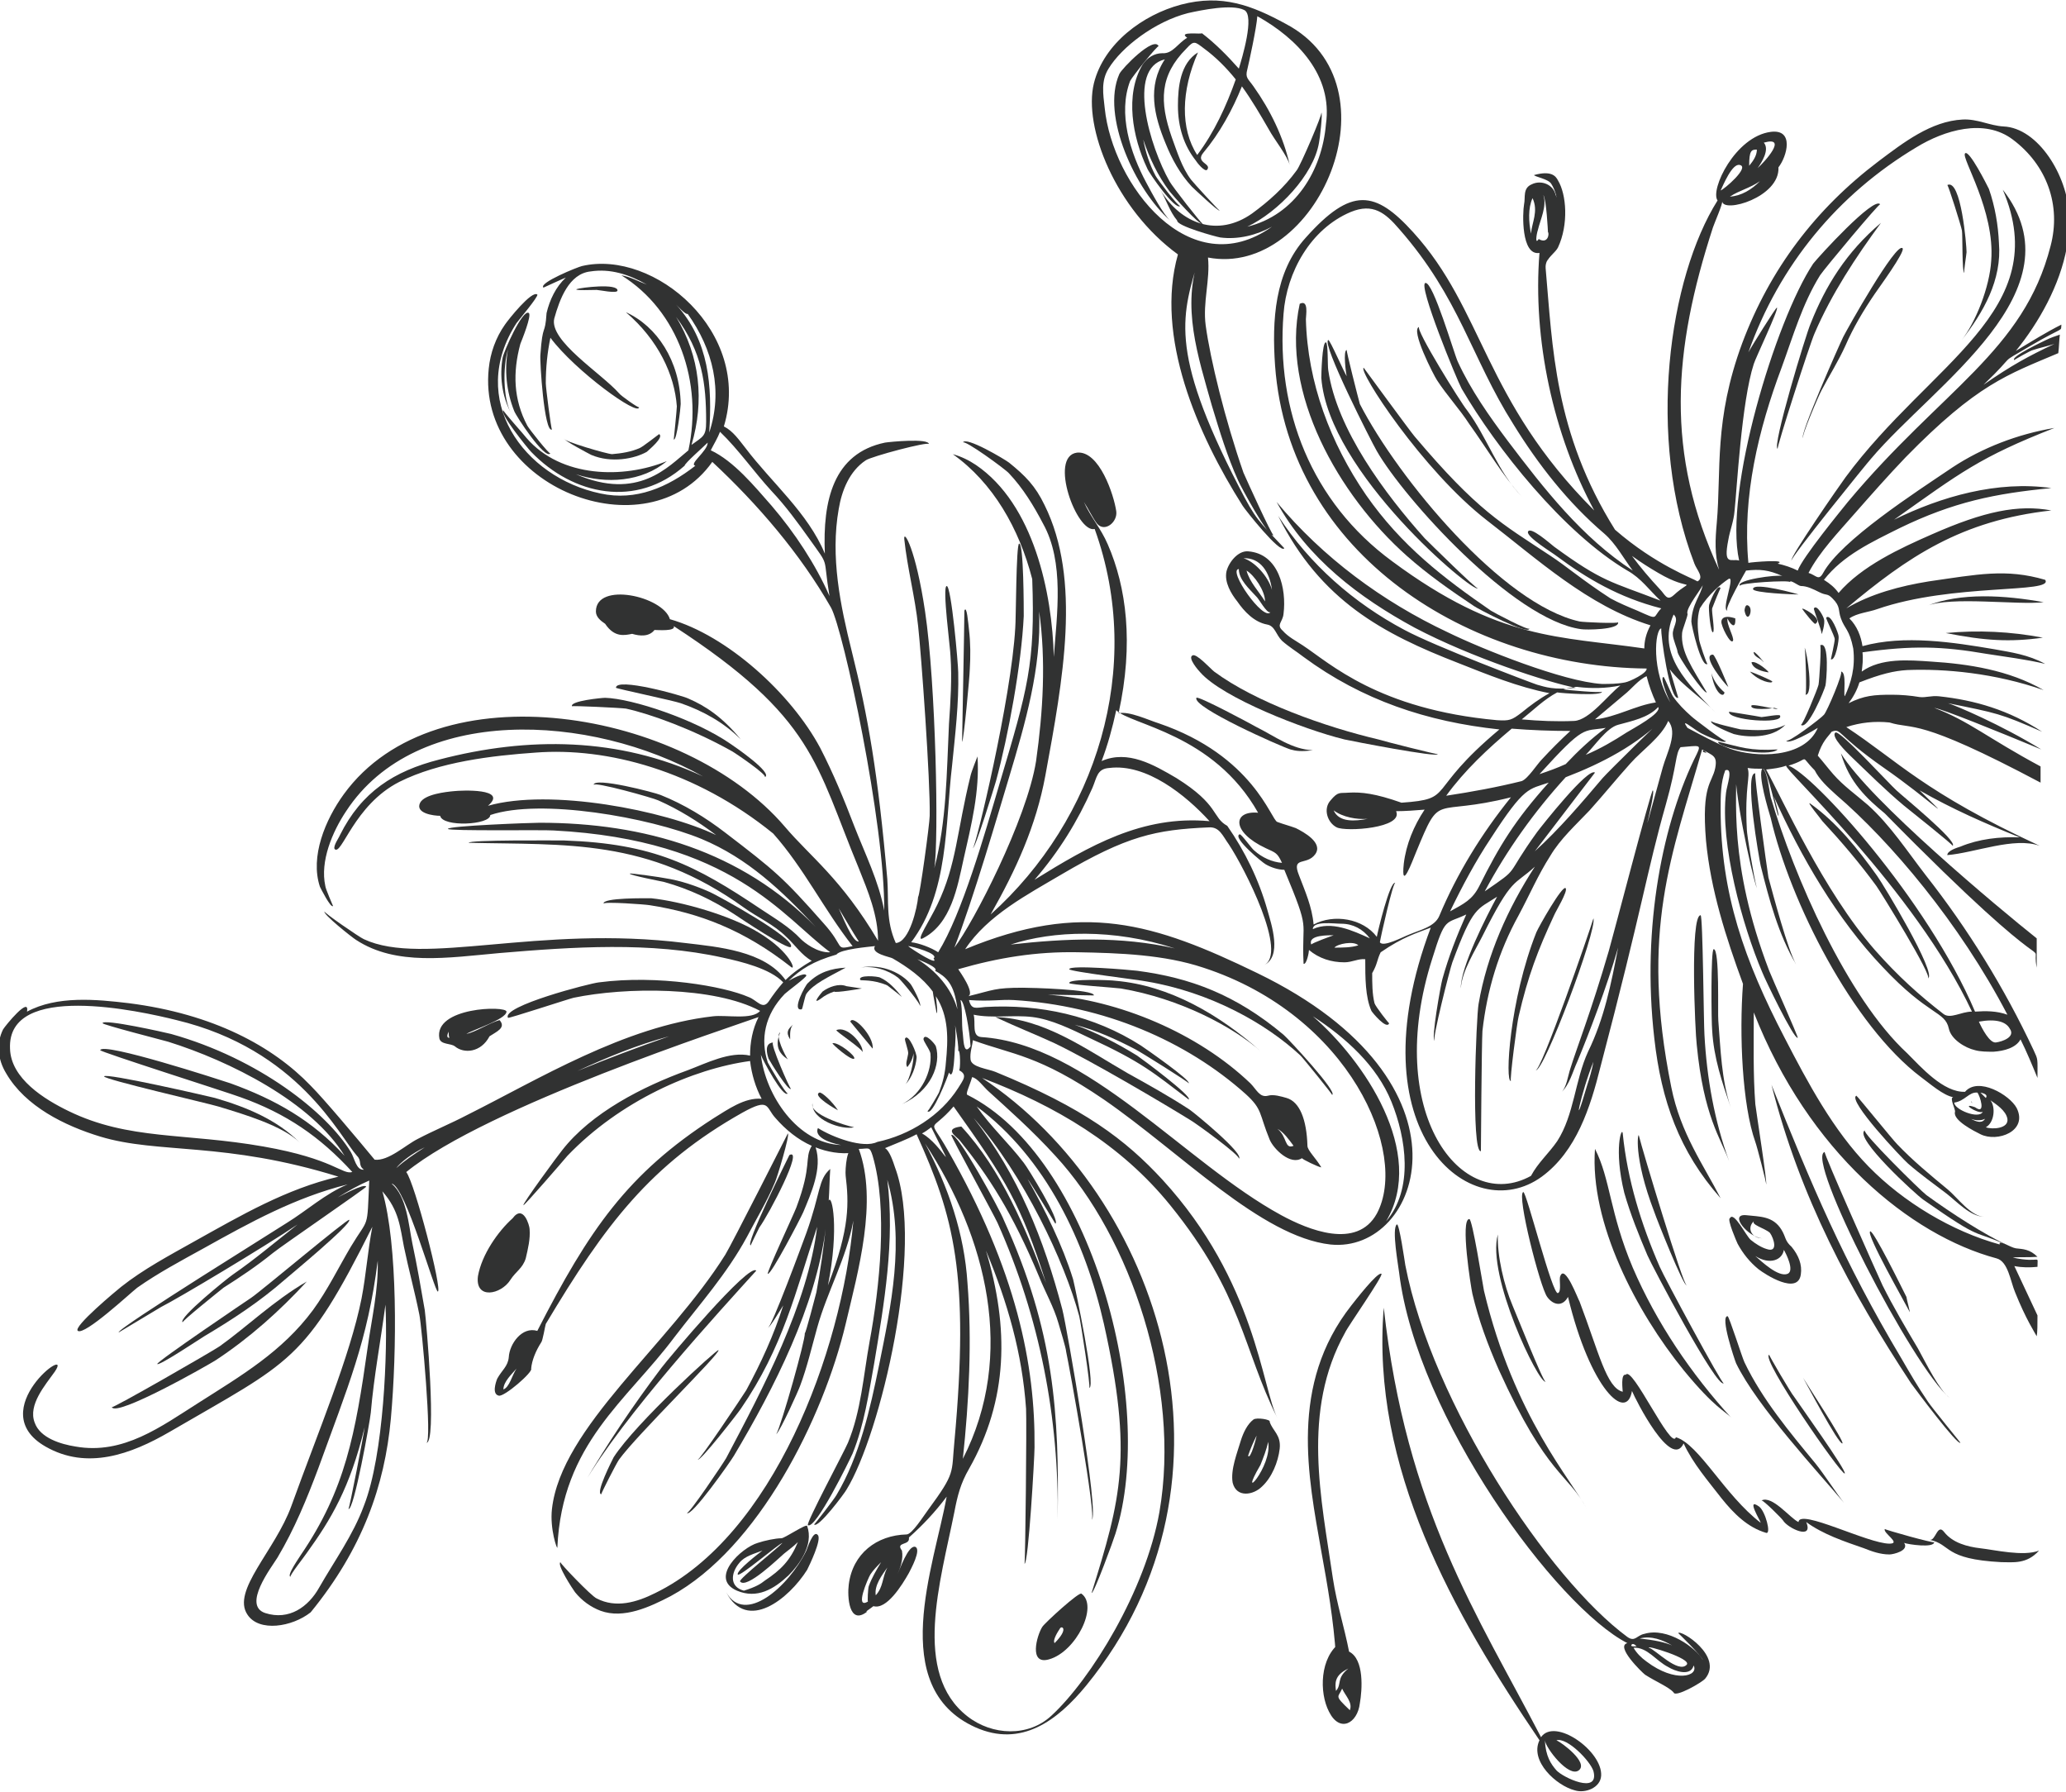 <?xml version="1.0" encoding="utf-8"?>
<!-- Generator: Adobe Illustrator 25.1.0, SVG Export Plug-In . SVG Version: 6.00 Build 0)  -->
<svg version="1.1" id="Calque_1" xmlns="http://www.w3.org/2000/svg" xmlns:xlink="http://www.w3.org/1999/xlink" x="0px" y="0px"
	 viewBox="0 0 268 232.4" style="enable-background:new 0 0 268 232.4;" xml:space="preserve">
<style type="text/css">
	.st0{fill:#313232;}
</style>
<g>
	<path class="st0" d="M235.9,88.8c0.1-0.5,0.4-5.2,0.2-5.1c1.3-0.7,0.8,4.8,0.7,5.2c-0.1,0.5-2.3,5.9-3.2,5.1
		C233.8,94.2,235.8,89.3,235.9,88.8z"/>
	<path class="st0" d="M234.1,84c0.3,0.6,1.2,6.2,0.1,6.1C234.4,90.1,234.2,84.2,234.1,84z"/>
	<path class="st0" d="M222.1,78.9c-0.1,0.4,0.4,3,0.1,3.1c-0.3,0.1-0.6-3.1-0.5-3.5c0-0.2,1.1-3,1.5-2.2
		C223.2,76.1,222.2,78.6,222.1,78.9z"/>
	<path class="st0" d="M230.6,97.2c-1.2,1.1-8.1-0.3-7.7-1C225.9,96.9,226.9,97.4,230.6,97.2z"/>
	<path class="st0" d="M231.6,94c-1.8,1.9-5.2,1.6-6.7,1.2c-0.3-0.1-3.3-1.3-2.9-1.7c-0.2,0.2,3.4,1,3.8,1.1
		C227.7,94.7,229.9,94.9,231.6,94z"/>
	<path class="st0" d="M228.5,93c0.3,0,2.3-0.4,2.4-0.2c0.6,1.2-6.9,0.6-6.6-0.5C224.2,92.3,228.1,92.9,228.5,93z"/>
	<path class="st0" d="M230.2,91.8c-0.2,0.1-3.3,0.4-3-0.3C227.4,91.2,231.9,92.4,230.2,91.8z"/>
	<path class="st0" d="M233.3,77.1c-0.6,0-5.9-0.2-5.9-0.7C227.4,75.4,233.4,77.1,233.3,77.1z"/>
	<path class="st0" d="M222,87.3c0.3,1,0.9,1.8,1.7,2.5C223.6,90.6,222.4,89.9,222,87.3z"/>
	<path class="st0" d="M224.2,89.1c-0.4-0.3-3.6-4.2-2-4.2C222.5,84.9,224.2,89.1,224.2,89.1z"/>
	<path class="st0" d="M238,82.9c0-0.4-1.2-2.7-1.1-2.8c0.6-0.6,1.6,2.1,1.6,2.4c0.1,0.4-0.4,3.3-1,3C237.5,85.5,238,83.3,238,82.9z"
		/>
	<path class="st0" d="M236.3,82.2c0-0.5-1.1-3.2-1-3.3c0.4-0.6,1.3,1.2,1.3,1.4C236.8,80.8,236.3,82.4,236.3,82.2z"/>
	<path class="st0" d="M233.8,79c-0.3-0.4,2.8,1.2,1.7,1.9C235.4,81.1,234,79.3,233.8,79z"/>
	<path class="st0" d="M227,87.1c0.4,0.1,3,1.2,2.9,1.3C229.9,88.7,228.2,88.4,227,87.1z"/>
	<path class="st0" d="M229.4,87.2c-0.7-0.1-2-0.4-2.2-1.3C227.8,85.6,229.6,87.2,229.4,87.2z"/>
	<path class="st0" d="M228.7,85.8c-0.3-0.4-1.1-0.6-1.2-1.1C227.3,84,229.2,86.3,228.7,85.8z"/>
	<path class="st0" d="M225.1,80.2c0.1,1.8-0.9,0.4-1,0c-0.2,0.7,0.9,2.5,0.7,2.9c-0.3,0.6-1.6-2-1.5-2.5
		C223.3,80.3,223.6,79.7,225.1,80.2z"/>
	<path class="st0" d="M226.3,79.2c0-0.2,0.1-0.8,0.4-0.7C227.6,78.8,226.7,81.2,226.3,79.2z"/>
	<path class="st0" d="M233,125.1c-2.3-3.9-3.5-8.4-4.6-12.8c-0.2-0.9-2.2-12.2-0.7-12c-0.2,0,1.5,12.3,1.7,13.5
		C230,116,231.9,123.2,233,125.1z"/>
	<path class="st0" d="M234.8,104.2c3.5,2.5,6.2,5.9,8.7,9.4c0.8,1.1,7.8,12.7,6.6,13.3c0.6-0.3-6-11-6.7-12c-2.2-3-4.5-5.7-7-8.4
		C236.2,106.2,234.3,103.9,234.8,104.2z"/>
	<path class="st0" d="M260.6,161.6c-5-2.3-3.1-0.4-11.1-6c-0.9-0.6-9.1-8.1-7.6-9c-0.4,0.3,7.2,7.8,8,8.4
		C253.2,157.4,257.4,160.1,260.6,161.6z"/>
	<path class="st0" d="M252.7,154.3c1.2,1,3,3.5,4.7,3.5c-1.8,0-3.6-2-4.9-3c-1.7-1.3-3.4-2.5-5-3.9c-0.7-0.6-7.9-8.2-6.7-8.8
		c0.1,0,4.7,5.7,5.3,6.3C248.1,150.5,250.4,152.4,252.7,154.3z"/>
	<path class="st0" d="M200.7,168.2c-0.9-1.2-4-13.3-3.1-13.6c0.4-0.1,3.8,13.5,4.5,13.1c0.5-0.2,0.1-1.8,0.3-2.2
		c0.6-1.6,2.3,3,2.5,3.3c2.5,6.6,3.5,11.2,5.6,11.7c0-0.2-0.3-2.4,0.4-2.2c0.8-1.3,5.9,9.9,6.5,8.1c3,0.9,6.3,7.5,11,11.1
		c0-0.2-2-3.4-0.2-2.1c0.8,0.6,1.6,3.6,0.9,3.4c-2.4-0.7-4.2-2.5-5.8-4.5c-1.7-2.2-3.7-4.5-4.9-7.1c-1.6,3.5-6.2-5.6-6.7-6.8
		c-0.7,4.1-5.4-0.2-8.3-12.2C202.7,169.5,201.5,169.3,200.7,168.2z"/>
	<path class="st0" d="M228.5,194.6c1.4-0.7,3.7,2.3,4.8,2.8c0.1-1.8,9,2.8,11.8,2.8c1.6,0-0.9-1.4-0.6-1.9c0,0.1,6.4,1.9,6.4,1.7
		c0,0.8-3.4,0.3-3.9,0.1c0.7,1-1.4,1.5-1.9,1.5c-1.2,0-2.3-0.4-3.3-0.8c-2.6-0.9-5.3-1.8-7.5-3.4c1,2.4-2.4,0.8-3-0.2
		C231.2,197,228.7,194.5,228.5,194.6z"/>
	<path class="st0" d="M264.5,201.1c-2,0.8-5.8-0.1-7.6-0.3c-1.7-0.2-3.6-0.7-4.7-2.1c-0.9-1.2-1.1,1.2-1.9,1
		c2.9,0.6,1.7,2.5,9.3,2.9C261.1,202.6,262.9,202.9,264.5,201.1z"/>
	<path class="st0" d="M206.7,119.1c0.5,1.5-6.5,20.1-7.5,19.7C199.9,139,206.2,120.8,206.7,119.1z"/>
	<path class="st0" d="M233.6,165.3c-0.4,2.7-4.6,0-5.5-0.7c-1.1-0.9-2-2-2.7-3.3c-0.1-0.2-1.4-3.2-1-3.3c0.5-1,2.1,2.3,2.7,2.8
		c0.6,0.5,1.4,1,2.1,1.2c1.5,0.5,0.9-1.4,0.4-2.1c-0.6-0.6-2.7-1.1-2-1.6c-1.1,0.9-0.4,2.3,1,2.3c-1.8-0.1-4.4-3.2-2.1-3
		c1.8,0.2,3.5,0.1,4.6,1.9c0.6,1,0.4,1.4,1.3,2.2C233.3,162.8,233.8,164,233.6,165.3z M227.7,162.9c0.8,0.7,3,2.8,4.2,2.3
		c0.9-0.4-0.2-2.6-0.5-3.1C231.2,163.4,229.6,164.1,227.7,162.9z"/>
	<path class="st0" d="M177.2,64.2c4.6,6.6,10.1,10.8,16.2,15c0.3,0.2,5,2.7,5,2.3c0,1-6.8-2.6-7.2-2.9c-3-2-6-4.1-8.7-6.5
		c-8.9-7.9-16.4-21.2-13.9-32.7c1.2-0.6,0.8,1.5,0.8,2C169.6,49.6,172.6,57.5,177.2,64.2z"/>
	<path class="st0" d="M184.8,69.8c0.6,0.6,6.8,6.7,6.9,6.5c-0.5,0.7-19.4-15-20.3-27.3c0-0.4,0.1-4.7,0.6-4.6
		c0.3,0.1,0.2,3.1,0.3,3.6C173.4,55.7,179.7,64.1,184.8,69.8z"/>
	<path class="st0" d="M176.4,52.4c5,9.7,18.5,26,28.5,28.2c0.5,0.1,5,0.3,5,0.1c0.2,1-4.3,1-4.8,0.9c-8.8-1.2-23-17-26.5-23.1
		c-0.7-1.2-7.2-14-6.3-14.4c0.2-0.1,2.1,4.3,2.4,4.7c-0.1-0.3-0.5-3.4,0-3.4C174.6,45.4,176.2,51.7,176.4,52.4z"/>
	<path class="st0" d="M197.4,64.4c-2.4-2.6-4.5-6.2-6.8-9.4c-1.3-2-2.9-3.7-4.2-5.7c-0.4-0.6-3.5-6.6-2.3-6.9
		c-0.6,0.2,5.5,10,6.2,10.8C192.9,56.7,194.3,61.2,197.4,64.4z"/>
	<path class="st0" d="M202.1,32.1c-0.3,0.6-1.3,1.3-1.4,1.8c0.2-2.2,1.9-1.7,1.4-7.1c-0.1-1-0.3-2.1-0.9-3c-0.4-0.6-2.2-0.9-2.2-1.1
		c2.2-0.6,2.8,0.1,3.1,0.7C203.2,25.2,203.5,29.1,202.1,32.1z"/>
	<path class="st0" d="M244,28.9c-3.3,4.5-6.4,9.2-8.6,14.3c-0.6,1.3-5,15-4.8,15c-0.8-0.1,3.7-15,4.3-16.3
		C236.8,37.1,239.5,32.7,244,28.9z"/>
	<path class="st0" d="M239.4,44.8c-0.9,2-2.1,3.9-3.1,5.8c-0.3,0.5-2.7,6.1-2.4,6.2c-0.6-0.1,4.7-12.1,5.2-13.1
		c0.5-1,6.9-12.4,7.7-11.5c0.4,0.4-3.2,5.3-3.6,5.9C241.7,40.3,240.4,42.5,239.4,44.8z"/>
	<path class="st0" d="M242.7,59.5c-0.3,0.3-10.6,13-10.3,13.2c-0.4-0.2,6.4-10,7-10.8c11-14.9,27.1-21.6,20.4-37.3
		C270,37.7,250.9,49.8,242.7,59.5z"/>
	<path class="st0" d="M254.4,44.2c1.9-2.4,3.7-7,3.9-10.4c0.5-6.5-3.9-13.3-3.4-13.9c0.5-0.6,2.9,4.2,3.1,4.6c0.8,2.3,1.2,4.7,1.3,7
		C259.7,36.3,257.3,40.5,254.4,44.2z"/>
	<path class="st0" d="M255.1,32.7c0,0.2-0.4,2.7-0.3,2.7c-0.3,0-0.2-5-0.3-5.5c-0.1-0.6-1.8-6-1.9-5.9
		C254.4,23.1,255.1,31.9,255.1,32.7z"/>
	<path class="st0" d="M265.1,78.1c-5-0.9-10.8-1.3-15.2,0.5C253,77.3,261.8,78.5,265.1,78.1z"/>
	<path class="st0" d="M264.3,170.6c-1-2.1-2-4.3-3-6.4c1,0.2,2,0.2,3,0.1c0-1.7,0.5-0.4-3.2-1.2c0.7-0.1,1.9,0,3.2-0.1
		c-1-1-1.9-1-2.8-1.1c-0.7-0.1-2.3-1.2-2.1-0.5c-6.2-1.7-12.5-5.5-17-10.1c-4.6-4.7-7.9-10.9-10.9-16.7c-5.2-10-8.3-18.7-8.3-29.7
		c0-1.7,0-3.4,0.6-5c1.1-0.4,0.2,2,0.1,2.9c-0.8,6.6,2.1,17.2,4.7,23.3c0.3,0.8,4.1,8.7,4.6,8.5c0.1-0.1-3.4-7.9-3.7-8.7
		c-5.4-14.1-4.1-22.6-4.3-26.4c-0.5,2.2,2,13.8,2.7,15.7c-0.4-1.4-1.3-7-1.3-7.6c-0.3-5.7,0.5-6.8,0.1-8c0.6,0.1,1.3,0.1,1.9,0.1
		c-0.6,0.8,0.8,5.4,1.1,6.4c2.5,10.8,10.6,26.9,19.5,33.6c1.1,0.8,2.9,2.4,4.2,2.6c-0.6,0,0.3,1.6,0.2,1.9c-0.3,1.1,2.5,2.5,3.3,2.9
		c2.2,1.1,6.2-0.4,4.7-3.4c-0.9-1.7-5-4.1-6.7-2.1c-2.8,0.1-5.7-3.2-7.5-5c-7.8-7.2-14.7-23-17.7-33.2c-0.2-0.8-0.4-3.2-1-3.7
		c0.6,0,1.8,6.2,2,6.1c0.1,0-0.5-2.3-0.6-2.5c3.5,7.8,8.2,15.9,14.1,22.1c6,6.4,8.1,5.7,8.6,8c0.3,1.4,2.1,2.5,3.4,2.8
		c0.7,0.2,1.6,0.2,2.4,0.2c1.4-0.1,2.9-0.5,3.5-1.6c0.8,1.6,1.5,3.3,2.2,5c0-2.6,0.1-2.3-0.5-3.6c-3.8-8.1-8.5-15.7-14-22.7
		c-2.4-3.1-4.6-6.5-7.5-9.1c-1.5-1.3-3.2-2.5-4.5-4c-0.7-0.8-1.3-1.6-2-2.4c0.6-1.9,1.3-2.4,1.8-3.1c1.3-0.5,0.5,0.3,6.8,4.7
		c5.9,4.1,9.7,7.9,4.6,2.9c4.2,2.4,8.5,4.3,13,6.1c-2.6-0.1-5.3,0.2-7.7,1.2c-0.3,0.1-1.7,0.5-1.7,1.1c3.6-0.3,8.7-2.4,12-1.2
		c-15.1-7-18.4-11-25.1-15.4c1.8-0.6,3.7-0.8,5.6-0.6c3.2,1,3.4-0.8,19.6,7.8c0-0.7,0-1.4,0-2.1c-6.9-3.7-9.3-5.9-13.8-7.6
		c1.2,0.2,8.1,3,13.9,5.4c-5.2-3.2-11.1-5.7-12.1-6c6.4,1.3,6.7,1.3,12.2,3.7c-4.3-2.8-8.7-4.1-13.4-4.6c-1-0.1-1.7,0.2-2.5,0.1
		c-1.2-0.2-2.4-0.3-3.6-0.3c-2.3,0-3.6,0.1-5.6,1.1c0.6-0.8,1.1-1.7,1.4-2.7c2.8-1.1,4.5-1.5,6.2-1.6c4.9-0.2,11.4,0.4,17.7,2.6
		c-4.5-2.6-9.8-3.4-14.6-3.7c-2.9-0.2-6.5-0.5-9,1.3c0.1-0.8,0.2-1.6,0.1-2.5c6.5-0.9,10.3-0.8,16.1,0.2c2.5,0.4,5.1,0.7,7.6,1.3
		c-2.2-1.2-4.4-1.5-6.6-1.9c-5.3-0.9-11.7-1.9-17.1-0.4c-0.2-1.3-0.7-2.6-1.7-3.6c1-0.7,2.5-0.8,3.6-1.2c9.8-3.4,23-2,21.8-3.8
		c-5.1-1.5-8.8-0.7-15.1,0.2c-3.7,0.6-7.5,1.6-10.7,3.5c8-6.7,14.9-11.4,26.6-12.7c-4.3-0.8-8.7,0.1-15.5,3.1
		c-4.1,1.8-9.1,4.1-12.1,7.6c-0.5-0.7-1.1-1.2-1.9-1.7c2.5-3.2,6.2-4.9,9.8-6.7c7-3.4,12.4-4.5,19.7-5.2c-7-1-14.3,1.1-20.4,4.1
		c8.6-6.1,11.1-8.1,20.8-11.9c-4.8,0.8-9.4,2.6-13.2,5.1c-4.9,3.3-14.5,9.5-16.8,13.7c-0.6,1.1-0.9,0.3-1.9,0
		c1.4-2.7,3.9-5.3,5.9-7.6c2.2-2.5,4.4-5,6.7-7.4c9.3-9.5,13.2-10.7,19.8-13.5c0.1-0.8,0.1-1.6,0.2-2.4c-0.6,0.2-1.2,0.4-1.8,0.7
		c-0.2,0.1-4.7,2.2-4.1,2.6c-0.1,0,2.2-1.3,2.4-1.3c0.9-0.3,1.9-0.5,2.8-0.8c-3.4,1.6-5.6,2.8-9.2,5.3c4.6-4.4,1.6-2.4,6-5
		c4.6-2.7,4-1.8,4.1-2.8c-2,1-3.9,2.2-5.9,3.4c3-3.7,5.7-8.5,6.6-13.4c0.1-1.4,0.2-2.8,0.3-4.2c-0.2-5.1-4-11.3-8.5-11.5
		c-1.8-0.1-3.4-1-5.3-0.9c-4.1,0.2-7.7,3-10.9,5.4c-8.2,6.2-14.1,14-17.7,23.6c-3.7,10-2.7,16.5-3.3,23.3c-0.2,2.2-0.3,4.1,0.3,6.1
		c-7-15.1-6-28.4-0.8-44.4c0.2-0.6,1.3-3.1,1.2-3.4c0.1,1.6,7.5-0.5,7.3-4.4c1.1-1.4,2.1-5-1-4.6c-4.6,0.6-7.9,7.5-6.9,8.9
		c-6.3,10-9.3,30.7-3,47.1c0.3,0.8,1.3,1.8,0.4,2.3c-0.6-0.4-5.4-2.1-10.7-6.7c-7.9-12.6-8.1-23.8-9-33.9c-0.1-1.3,1-1.7,1.4-2.9
		c0.7-1.8,1-4.9-0.1-6.6c-0.3-1.4-1.9-2-3.1-1.4c-1.2,0.5-0.8,1.7-1,2.6c-0.2,1.1-0.4,6.7,2,6.3c-0.9,11.2,1.8,23.6,7.1,33.4
		c-14.4-14.4-14.3-26-23.5-36.1c-4.9-5.4-8-5.9-13.9,0.7c-4.1,4.5-4.4,10.8-4,16.6c1.8,24.6,25.3,39.1,48.2,39.3
		c0.1,0.6-2.2,1.7-2.8,1.8c-1,0.2-2,0.2-3,0.2c-5-0.3-15.5-4.5-20-6.7c-8.5-4-16.2-9.7-22.2-16.9c4,7.3,10.7,12.4,17.9,16.3
		c7.4,3.9,17.3,7.1,20.9,7.8c-2.9,0.3-3.9-0.1-5-0.4c-0.9-0.3-13.3-5-17.2-7.1c-6.6-3.5-12.3-8.5-16.4-14.8
		c5.5,11,13.6,15.3,23.4,19.1c3.8,1.5,7.7,3.1,11.8,3.9c-1.3,0.7-2.5,1.6-3.6,2.5c-1.3,1-1.6,1.1-3.2,1c-15.4-1.4-21.7-7.4-25.2-9.7
		c-0.9-0.6-1.9-1.1-2.6-1.9c-0.9-0.8,0-1.1,0.1-2.2c0.4-3.2-0.6-7.8-4.6-8.1c-1.3-0.1-2.5,1.4-2.8,2.6c-0.3,1.4,0.6,2.9,1.4,3.9
		c0.9,1.3,2.2,2.7,3.9,3c1,0.2,1.1,1.3,1.9,2.1c0.9,0.8,1.9,1.4,2.8,2.1c7.6,5.6,16,8.4,25.4,9.4c-9.8,8.2-5.6,9-12.7,9.5
		c-3.4-1.2-5.2-1.4-6.9-1.3c-1.1,0.1-1.3-0.2-2.3,1c-1,1.1-0.4,2.9,0.8,3.5c1.2,0.6,8.7,0.1,7.7-2.1c1.2,0,2.5-0.1,3.7-0.2
		c-1.4,2.1-2.4,4.5-2.7,7c-0.4,3.8,1.1-0.3,1.6-1.5c3.3-8,2-4.5,12.3-7.1c-3.8,4.7-7,9.9-9.3,15.4c-0.6,1.4-2.5,1.8-3.9,2.4
		c-0.8,0.3-3.4,1.7-3.8,1c0.1-0.7,1.7-7.8,2-7.7c-0.7-0.3-2.3,6.4-2.4,7c-1.8-2.4-5.6-3-8.2-1.6c-0.2-2.3-1.1-4.3-1.9-6.4
		c-1-2.5,1-1.2,2.1-2.7c1.1-1.5-1.5-2.9-2.5-3.4c-0.8-0.3-1.6-0.5-2.4-0.8c-0.8-0.2-3.1-8.6-15.4-12.8c-1.3-0.4-3.8-1.6-5.2-1.3
		c2-9.1,1-16.4-1.4-21.9c-0.9-2.1-2.2-3.5-3.1-5.5c0.6,0.9,1.1,2,1.7,2.8c1,1.2,2.7-0.2,2.5-1.6c-0.3-2.1-2.2-7.9-5.1-7.6
		c-3.7,0.5,0,10.5,2.3,9.9c6.5,18,0.2,37.7-13.5,50c3.3-5.8,5.9-11.5,7.1-18c2.3-12.5,4.7-25.4-0.1-35.1c-1.2-2.5-2.5-3.8-4.6-5.5
		c-0.5-0.4-5.7-3.5-6-2.6c0.1-0.5,5.6,3.5,6,4c1.8,1.9,3.2,4.2,4.4,6.5c2.8,5,1.8,11.8,1.4,17.3c-0.2-8.3-2.6-19.8-10.1-24.9
		c-0.9-0.6-1.9-1.1-3-1.4c5.2,3.7,8.6,9.6,10.3,16.2c0.4,11-0.6,14.3-4.2,26.4c-2,6.8-4.9,17-8,22c-0.9-0.6-2.5-1.2-3.5-1.3
		c4.9-6.5,4.4-15.3,5.3-22.9c0.4-4,0.9-8.1,0.8-12.1c0-1-0.9-11.3-1.5-11.2c-0.6,0.1,0.5,8.2,0.5,9.1c0.2,2.9,0,5.9-0.2,8.8
		c-0.3,6.3-0.3,12.6-1.9,18.7c0.6-3.6,0.2-23.9-1.2-33.3c-1.2-8.1-2.8-10.7-2.7-9.4c0.4,3.8,1.4,7.5,1.8,11.3
		c0.4,3.6,1.6,20.1,1.5,24.6c0,1-1.3,10.5-1.5,10.5c-0.1,1.3-1.1,5.9-2.9,6c-1.3-2.9-0.9-5.4-1.1-8.3c-1.2-13.7-2.5-21.1-4.6-29.5
		c-1.5-6-2.8-12.3-1.7-18.5c0.4-2.4,1.4-4.9,3.5-6.3c0.7-0.5,8.2-2.5,8.2-2.1c0-0.8-5.1-0.3-5.7-0.2c-6.7,1.4-8.1,7.5-7.8,14.4
		c-2.2-5.3-6.9-9.2-10.3-13.7c-0.8-1-1.6-2.2-2.8-2.8c3.7-12.2-9-23-18.4-20.8c-0.5,0.1-5.7,2.2-5,2.8c0,0,2.6-1.2,2.9-1.3
		c-1.3,1.2-2.1,2.9-2.5,4.6c-0.2,3.1-0.5,1.1-0.8,5.4c-0.1,0.8,0.5,10.2,1.5,9.7c-0.1,0-0.8-5.4-0.8-6c0-2,0.2-4,0.6-5.9
		c3.2,4.3,11.5,10.3,11.5,9c0,0.2-2.4-1.5-2.6-1.8c-2.3-2.6-9.1-6.8-8.4-9.7c0.7-2.5,1.9-5.8,4.7-6.1c2.6-0.4,5,0.4,7.3,1.7
		c-1.1-0.4-2.1-1-3.3-1.2c7.4,4.6,10.6,13.9,8.7,22.7c-2.6,2.1-6.5,6.6-14.6,3.1c3.9,1.3,8.6,1,11.8-1.7c-5.6,2.3-13.7,2.2-18.2-3
		c-0.2-0.3-3.1-3.5-3-3.6c-0.6,0.3,3.2,5,3.6,5.4c5.5,5.7,13.7,7.3,19.9,1.8c0.1-0.4,2.3-2.3,3-3c0,1.1-2.5,2.8-1.6,3
		c-3.6,2.8-7.7,4.6-12.3,3.6c-10-2.1-17.3-12.2-10.9-22.1c0.3-0.4,2.9-3.5,2.7-3.7c-0.7-0.6-3.8,3.3-4.2,3.9
		c-1.2,1.7-1.9,3.7-2.1,5.7c-1.6,15.3,20.5,24.1,29,12.1c5.9,5.5,11.4,11.9,15.4,18.9c1.6,2.9,7,28,6.9,39.3
		c-0.7-3.8-2.5-7.4-3.9-11c-1.3-3.4-2.7-6.8-4.4-10.1c-3.8-7.1-12.1-14.6-19.5-16.7c-0.9-3-9.6-4.9-9.6-1c0,0.7,0.6,1.2,1.2,1.6
		c1.2,1.8,2.5,1.5,3.5,1.3c1,0.3,2.2,0.4,2.9-0.5c0.4,0,2.8,0.2,2.5-0.5c18.3,11.9,18.4,17.9,24,31.4c1.2,3,2.5,6.1,2.5,9.4
		c-4.8-8.1-8.8-10.9-12.1-14.8c-13-15.2-45.2-20.7-57.2-4.2c-2.4,3.3-4.4,8.1-3.1,12c0.1,0.2,1.4,2.8,1.7,2.5c0,0-1-2.3-1-2.6
		c-0.7-3.2,0.9-7,2.7-9.7c9.1-13.9,31.7-12.7,46.3-4.5c-10.9-5.1-22.7-5.2-34.2-2.2c-5.9,1.5-10.1,4.2-12.9,9.8
		c-0.1,0.3-0.9,1.4-0.7,1.8c0.9,1,2.5-5.7,8.4-8.7c5.2-2.6,12-3.4,17.7-3.8c9.2-0.7,20.7,2.3,30.8,10.5c4,4.5,6.6,9.9,10.3,14.6
		c-2.4,0.5-0.9,0.2-3.8-3c-5.2-5.9-6.3-6.8-12.7-11.7c-2.6-2-5.4-3.7-8.4-4.9c-0.7-0.3-8.7-2.4-8.7-1.3c0-0.5,7.8,1.7,8.4,2
		c2.7,1.2,5.1,2.7,7.5,4.5c-6.7-3.2-21.5-6.1-29.6-3.8c2.7-2.3-3.5-2-4.4-1.9c-1.1,0.1-3.8,0.4-4.4,1.5c-0.7,1.4,1.8,1.7,2.6,1.7
		c0.3,1.5,6.5,1.2,6.5-0.1c6.5-2.2,20.6,0.3,27.4,3.1c6,2.5,10.4,6.7,14.8,11.4c-9.6-9.8-22.2-13.5-35.8-13.5
		c-1.1,0-11.9,0.4-11.9,0.8c0.1,0.3,12.4,0.1,13.7,0.2c23.2,1.2,29.8,11.3,35.9,15.8c-1.7,0.1-3.4-1.3-3.8-1.7
		c-1.5-1.6-3.4-2.7-5.2-3.9c-8.5-5.7-13.9-8.5-25.5-8.9c-1.1,0-12.4-0.1-12.4,0.3c12.6,0.3,23.2-0.6,35.7,8.4
		c1.8,1.3,3.9,2.2,5.5,3.8c1.1,1,2,2.4,3.3,3.1c-1.2,0.7-2.4,1.5-3.4,2.5c-2.7-3.8-8.8-4.3-13-4.8c-19.2-2.4-34,3.1-41.7-0.5
		c-0.5-0.2-5.3-3.5-5.1-3.6c-0.3,0.3,3.6,3.4,4.1,3.7c5.2,3.4,11.9,2.3,18.6,1.7c9.5-0.8,19.6-1.5,29,0.6c2.3,0.5,6.1,1.4,7.8,3.2
		c-0.7,0.8-1.3,1.6-1.9,2.5c-0.8,1.1-1.5-0.2-2.6-0.6c-3.2-1.4-11.8-2.9-19.4-1.9c-1.1,0.1-12.7,3.1-11.8,4.6
		c0.1,0.1,7.7-2.4,8.5-2.6c6.7-1.4,18.2-1.5,24.2,1.7c-1,1.2-4.4,0.5-6.1,0.7c-11.5,1.3-22.7,8.2-31.9,12.8c-2.1,1.1-4.3,2-6.4,3.1
		c-1.6,0.8-3.8,2.9-5.6,2.7c-2.4-2.9-6.6-7.9-8.3-9.6c-4.9-5.1-12.6-9.3-23.6-10.7c-4.2-0.5-9.3-1-13.2,1.1c0.4-2.1-2.8,1.8-3.1,2.3
		c-0.9,1.8-0.7,3.9,0.4,5.7c2.5,4.3,7.6,6.8,12.2,8.2c7.6,2.3,16.1,0.6,30.9,5.2c-6.8,1.6-12.6,5-18.7,8.4c-3.2,1.8-6.6,3.6-9.5,5.9
		c-0.5,0.4-6.3,5.2-5.6,5.7c0.9,0.6,6.8-4.9,7.7-5.6c2.7-1.9,5.7-3.5,8.6-5.1c6.1-3.4,11.9-6.6,18.7-8.3c-2.9,1.2-5.3,3.4-7.9,5
		c-0.4,0.3-22.2,13.8-21.8,14.2c0,0,5-3,5.5-3.3c2.2-1.1,13.4-7.8,17.7-10.7c-2.8,2.2-5.5,4.5-8.4,6.5c-0.6,0.4-7.2,5.7-6.5,6.2
		c-0.2-0.1,4.8-4.1,5.3-4.5c2.2-1.4,4.3-2.8,6.4-4.5c1.1-0.9,12.2-8.5,12.1-8.6c-0.2-0.5-3.3,1.2-3.7,1.4c1.3-0.8,2.7-1.6,4.1-2.2
		c-0.3,6.6,0,4.6-2.4,8.6c-1.6,2.7-3,5.6-4.9,8.2c-4,5.4-9.3,8.5-14.8,12c-4.9,3.1-9.8,6.8-16,5.7c-1.9-0.3-4.6-1.1-5.3-3.1
		c-0.9-2.3,1.4-4.9,2.6-6.6c2.6-3.8-9.4,5-1.2,9.7c5.4,3.1,11.1,1,16.1-1.9c15.8-9.2,17.5-9,26.3-26.6c-0.6,3.1-0.8,6.2-1.4,9.3
		c-1.5,7.5-5.6,17.2-9.1,26.9c-2.1,5.8-7.8,11-5.7,14.1c1.5,2.3,5.8,1.6,8.2-0.3c6.7-8.2,9.6-16.4,10.4-25.1
		c0.8-8.8,0.9-22.6-1.1-29.5c2.2,2.5,2.3,4.7,2.8,7.2c0.6,2.9,1.4,5.8,2,8.8c0.3,1.4,1.7,16.7,0.9,16.6c1.4,0.2,0-15.8-0.2-17.2
		c-0.5-2.9-1-5.8-1.6-8.6c-0.5-2.4-0.7-6.1-2.7-7.8c1.8,0.3,5.6,14.1,6,14c0.6-0.2-3-14.1-4.1-15.5c10.4-8.5,42.4-18.9,45.7-20.1
		c-0.8,1.6-1.1,3.3-1.1,5c-2.6-0.6-5.7,1-8.1,1.9c-5.8,2.1-12.5,5.5-16.3,10.4c-0.5,0.6-5.2,7-5,7.1c0.1,0.1,5.2-5.8,5.7-6.4
		c6.8-7.1,16.3-11.3,23.7-12.3c0.2,1.7,0.7,3.4,1.5,4.9c-2.2-0.2-4.4,1.4-6.2,2.5c-11.2,7.2-16.2,14.5-22.9,27.6
		c-2-0.6-3.6,1.7-3.7,3.4c-0.1,1.2-0.9,1.7-1.5,2.8c-0.2,0.5-0.7,2,0.2,2.2c0.7,0.2,4.5-3.1,4.2-3.5c0.1-1.1,0.6-2.3,1.3-3.4
		c0.2-0.2,0.5-2.1,0.6-2.4c7.7-12.9,13.6-20.7,25.5-27.4c3.6-2,3-0.7,4.3,0.7c1.3,1.5,2.9,2.8,4.7,3.6c-1,1.7,0.1,2.4-2,8
		c-0.3,0.8-3.9,8.5-3.7,8.6c0.4,0.2,4.3-7.3,4.6-8c1-2.4,2.5-5.7,1.6-8.4c1.5,0.6,3.2,0.9,4.9,0.7c-0.8-1.3-1.1,2.2-1,3
		c0.4,3.4,0.6,6.7-2.3,14.2c1.5-7.5,0.5-11.9,0.1-11c0.1-1.4,0.1-2.7,0.2-4.1c-1.6,1.4-1.2,3-3.1,8.3c-0.4,1.1-4.6,12.5-5,12.3
		c0.2,0.1,1.8-2.6,2-2.9c-1.2,3.8-2.9,7.5-4.8,11c-0.5,0.8-6.1,9.2-6.3,9c0.3,0.3,5.2-6,5.6-6.6c5.5-8,7.1-15.2,9.9-23.6
		c-1.2,10-7.1,21.1-11.8,30c-0.4,0.7-4.9,7.4-5.1,7.1c0.5,0.7,5.7-6.7,6.1-7.4c5.3-8.9,10.6-19.4,11.9-29.4
		c-0.3,2.7-0.7,5.5-1.2,8.2c-0.1,0.4-1.4,5.4-1.5,5.3c0.1,0.8-3,11.8-3.7,13.1c0.6-0.6,2.9-5.7,3.1-6.3c0.9-2.4,1.5-5,2.2-7.5
		c1.3-4.7,3.8-9,4.7-13.9c-1.5,17.2-10.5,40.9-25.7,48.3c-2.4,1.2-5.1,2-7.6,0.7c-0.7-0.3-4.8-4.6-4.7-4.7c-0.5,0.3,1.6,3.5,1.9,3.9
		c0.9,1.1,2,1.9,3.3,2.4c3,1.1,6.4-0.5,9.1-1.9c11.4-6.2,19.8-23.1,22.7-35.3c1.6-6.8,4.2-15.9,1.7-22.7c1.3,0,1.4-0.4,1.8,0.9
		c2,6.8,0.9,17.1-0.4,24.1c-0.8,4.4-1.1,9-2.8,13.1c-0.4,1-5.5,10.5-5.2,10.7c1,0.6,5.4-8.4,5.8-9.3c1.5-3.7,2.1-7.8,2.8-11.7
		c1.3-7.8,2.7-15.9,1.7-23.8c2.3,8,0.5,16.3-1.1,24.2c-1.1,5.4-2.5,11.7-5.5,16.7c-0.2,0.4-2.9,3.9-2.9,3.8c0.5,0.6,4-4.1,4.2-4.5
		c4.4-7.1,10.2-31.4,6.3-41.8c-0.2-0.6-0.7-2.2-1.3-2.5c1.4-0.6,2.8-1.1,4.1-1.8c4.8,10.6,6.9,18.1,4.9,39.9
		c-0.4,4.1,0.2,3.9-3.4,8.8c-0.6,0.8-2.1,3.2-2.8,3.2c-3.9,0.1-7,2.5-7.5,6.5c-0.2,1.5,0,5.4,2.4,3.5c-0.4,0.1,0.3-0.3,0.8-0.7
		c1.7,0.5,3.7-2.7,4.6-4.3c0.2-0.4,1.7-3.1,0.8-3.4c-0.9-0.2-2,3-2.3,3.6c0.4-0.9,0.8-2,0.6-3.1c-0.9-1.2,1.1-0.6,0.9-1.7
		c1.8-1.6,3.4-3.3,4.9-5.3c-1.6,8.9-7.8,24.7,3.7,29.9c6,2.7,10.7-0.9,14.4-5.4c21.8-26.7,9.6-63.5-13.5-78.8
		c9.5,3.6,18,8.6,24.4,16.5c9.4,11.6,9.4,18.6,13.9,27.6c-2-3.9-2.8-17.7-14.9-30.9c-4.8-5.2-10.2-9.3-21.7-14
		c-1-0.4-3.1-0.6-3.2-1.6c-0.1-0.9,0.2-1.6,0.3-2.5c5.2,1.9,8.5,1.9,17,7.7c10,6.9,20.4,17.8,29.4,18.8c11.7,1.2,19.8-21-9.5-35.2
		c-13.4-6.5-22.7-9.4-37.9-3.1c2.9-4.4,8.1-7.1,12.5-9.7c8.5-5,12.2-5.8,19.1-6.1c1.4-0.1,1.8,1.1,2.6,2.2c2,3,7.8,14.3,4.5,15.7
		c2.5-1.1,1-5.4,0.5-7.2c-1.1-3.9-2.9-7.6-5.2-10.9c-2-1.1-1-2.7-6.6-6.2c-2.9-1.7-6.3-3.7-9.7-2.2c0.8-2.1,1.4-4.3,1.9-6.6
		c1.8,1.9,12.6,3,18.4,13.3c-3.3-0.3-3.5,2.5,1,4.6c1.3,0.6,1.5,0.6,2.1,1.9c-1.3-0.1-2.6-0.7-3.6-1.6c-0.3-0.2-1.7-2.2-1.9-2.1
		c-1,0.4,3,3.7,3.4,3.9c0.7,0.4,1.6,0.7,2.4,0.7c3.5,8.4,2.2,6.1,2.5,12.2c0.4,0.1,0.7-1.5,0.7-1.8c1.3,1.1,2.9,1.6,4.6,1.6
		c1,0,1.8-0.5,2.7-0.4c0,2.4,0,4.9,0.8,6.7c0.1,0.2,2,2.5,2.3,1.6c0,0.1-1.8-2.2-1.9-2.6c-0.3-1.2-0.3-2.6-0.3-3.9
		c0.7-1.2,0.6-1.7,1.1-2.7c2.9-2,4.7-2.5,6.5-3.2c-10,26.5,5.2,39,14.4,32.3c4.5-3.3,6.3-9,7.6-14.2c5.5-20.9,6-25.3,8.5-34.1
		c1.5-5.3,1.2-6.5,1.9-7.4c2.5-0.2,2.7-0.4,2.1,0.9c-4.3,8.5-7.2,22.2-5.5,36.9c0.9,8,3.2,14.6,8.6,20.7c-2.2-4.3-5.2-8.4-6.4-14.4
		c-4.1-20.3,0.1-30.2,4-43.8c1.4,0.8,2,0.8,1.7,2.4c-0.4,2-1.8,2.1-1.2,9.4c0.6,6.4,2.6,12.6,4.8,18.6c-0.5,6.6-0.1,15.7,1.6,20.5
		c0.2,0.5,1.5,5.5,1.4,5.5c0.2,0-1.3-9.5-1.4-10.4c-0.3-3.9-0.2-7.9-0.2-11.9c7.1,18.1,20.3,28.9,31.5,31.9c1.5,0.4,1.8,3,2.4,4.4
		c1.4,3.5,2.6,5.3,2.8,5.7C264.3,172.8,264.3,171.7,264.3,170.6z M254.8,144.7c0,0,1.5,1,2.7,0.4
		C256.9,146.1,255.5,144.9,254.8,144.7z M260.4,145.1c0.2,1.3-2,1.4-2.8,1.1c1.1-0.6,1.3-2.6,0.6-3.5
		C258.9,143.2,260.2,144,260.4,145.1z M257.6,142.4c-0.1-0.1-0.4-0.4-0.7-0.7C257.4,141.8,257.9,142,257.6,142.4z M256.5,141.7
		c0.3,0.3,1.2,3-0.3,1.9c-2-0.7,0.3,0.9,1,0.6c-0.5,1-3.7-0.3-3.7-1.2C254.9,142.8,255.4,141.6,256.5,141.7z M224.4,25.5
		c1.2-0.8,2.6-1.1,3.9-2C227.2,24.6,225.9,25.4,224.4,25.5z M228.8,18.5c3.2-0.9,0.1,2.5-0.8,3.3C228.5,21.1,229.6,19.4,228.8,18.5z
		 M227.9,19.4c0,0.8-0.5,1.5-1,2.1C226.9,19.5,227.2,19.4,227.9,19.4z M225.7,21.4c1.3,0.3-2.1,3.2-2.5,3.3
		C223.5,24.1,224.7,21.1,225.7,21.4z M198.8,25.7c0.8,1.7-0.1,3.2-0.2,4.6C198.3,28.8,198.2,27,198.8,25.7z M199.6,31
		c-0.5,0.8-0.3-0.6-0.1-1.2c0.3-1.3,1.2-3.1,0.7-4.5c0.4,0.5,0.6,4.8,0.6,4.8C201,30.3,200.8,31.7,199.6,31z M165,76.5
		c-0.5-1.8-2.3-3.7-3.7-4.1C163.5,72.3,164.7,74.2,165,76.5z M164.1,78c-0.8-1.3-2-2.5-2.4-4C162.7,74.6,164.1,76.6,164.1,78z
		 M164.8,79.4c-0.9,1.2-5.6-5.5-4.1-5.6c0,1.4,1.4,2.6,2.2,3.5C163.3,77.6,164.3,79.6,164.8,79.4z M173,105.1c1.2,0.9,3,1.2,4.4,1.1
		C175.8,106.5,173.7,106.7,173,105.1z M89.7,57.7c1.7-5.7,1.1-11.5-2-16.6c3.4,4.6,3.9,8.6,3.9,13.6C91.6,56.6,91.2,56.6,89.7,57.7z
		 M92,56.1c0.4-6,0-11.9-4.3-16.6c0.1,0.1,1.3,1.4,1.5,1.2C92.5,45.3,93.8,50.7,92,56.1z M100.1,65.6c-2.2-2.5-4.9-5.8-7.9-7.2
		c0.4-0.8,0.9-1.6,1.2-2.4c2.4,2.3,4.4,5.2,6.7,7.7c1.8,1.9,3.4,4.1,4.9,6.2c2.7,3.8,1.7,2,2.6,7.4
		C105.8,73.2,103.1,69.1,100.1,65.6z M45.5,149.4c-3.1-5.1-11.9-12.1-23.3-15.3c-0.8-0.2-8.8-2-8.9-1.4c0,0.2,7.8,2.2,8.5,2.4
		c8,2.5,18.6,7.8,22.9,14.8c-4.2-4.6-9-7.3-14.8-9.4c-1.5-0.5-16.6-5.4-16.9-4.3c-0.1,0.2,16.6,5.5,18.2,6.1
		c5.9,2.1,10.3,5.1,14.5,9.7c-1.3,0.4-2.4-1.7-11.5-3.3c-10.2-1.8-17.5-0.8-25.3-4.6c-3.1-1.5-7.5-4.2-7.6-8.1
		c-0.4-8.7,16.8-4.9,21.6-3.7c15.8,3.8,21.1,15,23.4,17.6c0.7,0.7,0.1,1.2,0.9,1.8C46.2,151.8,46,150.2,45.5,149.4z M50,169.2
		c0.3,6-0.2,19.5-2.8,26.1c-1.4,3.8-3.8,7.1-5.8,10.6c-1.4,2.5-3.9,4.3-7,3.3c-3-1,0.8-5.9,1.6-7.2c2.2-3.7,3.8-7.6,5.3-11.6
		c3.8-10.5,6.4-16.5,7.7-26.9c0.1,3.8-0.8,7.6-1.3,11.2c-1.6,11.3-2.9,18.5-8.7,27c-0.1,0.2-1.9,2.7-1.3,2.8c-0.3,0,2-2.9,2.1-3.1
		c3.1-4.3,5.6-8.4,7.5-16.3c-0.1,0.9-2,10.7-2.1,10.6c0.7,0.3,2.8-11.4,2.9-12.5C48.5,178.5,49.4,173.8,50,169.2z M51.4,151.5
		c0.5-0.7,2-1.9,3.7-2.7C53.7,149.7,52.5,150.5,51.4,151.5z M74.9,138.9c3.9-1.8,7.8-3.4,11.9-4.5C82.8,135.8,78.8,137.3,74.9,138.9
		z M65.3,180.2c0-1,1.1-2,1.7-2.7C66.4,178.4,66.1,179.9,65.3,180.2z M112.6,207.7c-1.8,1.1,0-3,0.3-3.5c0.4-0.6,0.9-1.1,1.4-1.6
		c-0.6,1-1.2,2-1.6,3.1C112.6,205.9,112.5,207.8,112.6,207.7z M113.6,206.9c-0.2-1.3,0.8-2.6,1.5-3.6
		C114.4,204.7,114.6,205.8,113.6,206.9z M117.8,122.7c0.4,0,4.1,1,3.3,1.6C121.9,125.4,118.4,123.2,117.8,122.7z M124.2,130.9
		c-0.8-2.8-2.8-5-5.2-6.5c0.5,0.2,2.8,1.1,2.3,1.5C122.7,126.7,123.8,127.5,124.2,130.9z M108.8,117.8c0.9,1.5,1.7,2.9,2.6,4.3
		C110.6,122.3,109.2,118.6,108.8,117.8z M113.8,148.1c-1.8,0.9-5.8-0.6-7.7-1.8c-0.5,1.1,1.3,1.9,3,2.2c-5.6-0.2-9.8-6.4-10.4-11.7
		c0.2,0.6,2.9,5.7,3.5,5c-0.2,0.2-2.4-3.6-2.6-4c-1-3-0.4-6.2,2.2-8.9c0.3-0.3,2.9-2.2,2.8-2.4c-0.2-0.5-2.1,0.6-2.3,0.7
		c1.6-1.5,3.1-2.5,6.2-3.4c0.5-0.7,4.2-1,5-1.1c-0.6,1,2,1.4,2.3,1.6c1.9,1.1,3.9,2.5,5.2,4.3c0,0.2,0.5,2.8,0.5,2.8
		c0.2,0-0.1-2-0.1-2.2c1.7,2.6,1.6,5.6,1.3,8.6c-0.1,1.4-0.4,2.6-0.9,3.9c-0.1,0.2-1.4,2.5-1.5,2.4c0.6,0.8,2.7-4.6,2.8-5
		c0.7,1.3,0.7-3,0.8-3.5c0.1-1.5,0.1-3.1-0.4-4.6c0.1,0.4,0.9,4.2,0.8,5.3c0.3-0.3,0.3,2.6,0.1,2.5c1.2,0.6,0.5,1.3-0.1,2.3
		C122,144.7,118,147.2,113.8,148.1z M125.9,135.7c-0.8,1.1-0.9-0.3-1-1.6c-0.2-1.5,0-2.9-0.3-4.4
		C125.1,129.7,125.8,133.8,125.9,135.7z M120.8,146.2c3.6,7.3,1.4,2.2-1.2,0.8C120,146.8,120.4,146.5,120.8,146.2z M120,148.3
		c8,12.2,11.8,27.4,4.9,40.9c0.8-7.5,1.2-15.3,0.6-22.8C125.1,160,123,153.9,120,148.3z M128.3,141.6c2.2,2,5.6,5,8.6,8.3
		c9.8,10.6,16.3,30,13.5,46.2c-1.8,10.2-8.9,21.7-14,26.4c-3,2.8-7.7,2.6-10.9,0.1c-7.2-5.6-3.5-17.5-1.7-26.5
		c0.4-2.1,0.8-3.7,1.9-5.6c5.1-9,5.2-18.3,2.2-28.3c2.8,6.7,4.7,13.3,5.2,20.5c0.1,1.7-0.1,20.1-0.2,20.1c0.5,0.1,1.3-13.8,1.3-15.1
		c0.1-10.6-2.3-22.9-11.3-38.6c-2.5-4.4-2.3-2,0.8-5.6c6.9,9.7,8.7,12.6,12,22.9c-2.6-7-5.8-14.7-11-20.3c-2.4,0.3-0.6,1.3-0.2,1.8
		c3.7,4.6,6.8,9.3,10.3,17.7c0.8,2,1.9,3.9,2.5,6c0.2,0.7,1,3.3,1,3.7c0.4,1.8,4,21.7,3.3,21.8c1.1-0.2-3.2-25-3.8-27.3
		c-2.4-9.1-5.7-17.4-11.5-24.8c6.5,7.4,11.8,18.6,13.7,25.7c0.2,0.8,1.5,9.2,1.3,9.3c0.9-0.1-1.8-12.9-2.1-14.1
		c-1.4-4.5-3.6-8.9-5.9-13c0.4,0.5,3.6,5.8,3.6,5.8c0.7-0.3-3.6-7.3-4.1-7.9c-1.9-2.5-4.3-4.7-6.1-7.3c9,6.7,14.1,17.6,16.5,28.2
		c3.8,17,2.2,22.7-1.6,34.9c0.3,0.1,2.9-7,3.1-7.7c5.4-17.1-3.2-48.9-19.2-56.9c-0.3-0.1,0.3-1.2,0.6-2.3
		C126.8,139.8,127.6,141,128.3,141.6z M180.5,142.9c1.9,4.7,2.9,11.3-0.7,15.5c5.3-8.9-2.9-20.9-9.5-26.6
		C174.6,134.6,178.6,138.2,180.5,142.9z M152.4,123c-7-1.6-14.2-1.3-21.3-0.5C136.6,120.7,144.4,120.4,152.4,123z M139.8,123.5
		c5.4,0.1,11.2,0.3,16.3,2c19,6.2,26.7,24.1,22.5,31.9c-2.6,4.7-8.9,2.1-12.4,0.2c-12.5-6.8-25.1-22.2-38.9-23.1
		c-1.3-0.1-0.7-1.8-1-2.9c2.4,0.5,5.1,0,7.6,0.3c2.5,0.3,5.1,1.6,7.4,2.7c6.9,3.2,8.3,4.5,12.9,8c0.5-0.4-6.1-5.3-6.7-5.7
		c-2.6-1.6-5.3-3-8.1-4c2.8,0.7,5.4,1.9,7.9,3.2c0.6,0.3,7,4.3,6.9,4.4c0.3-0.4-5.6-4.5-6.2-4.9c-6.1-3.9-13.1-5.4-20.2-5
		c-1.2,0.1-1.8,0.4-2.1-0.9c2.8,0.2,4.1-0.1,5.8,0c11.7,0.7,22.4,5.3,30.1,12.2c2.2,2,1.7,2.5,3.1,5.9c0.5,1.2,2.7,3.4,4.2,2.4
		c-0.1,0.1,2.2,1.2,2.5,1.2c-0.7-1.2-1.8-2.2-1.8-2.8c-0.1-3.4-1-5.7-2.7-6.2c-0.7-0.2-1.7-0.5-2.4-0.3c-1.1,0.3-1.5-0.8-2.3-1.6
		c-6.8-6.5-17-10.8-26.3-11.5c0.6,0,6,0.1,6,0.1c0.1-0.8-8.3-1-9.2-1c-3.7,0-3.8,0.3-7.1,1.1c0.9-0.4-1.1-3.2-1.3-3.5
		C129.5,124.2,134.4,123.4,139.8,123.5z M165.7,146.4c0.8,0.4,1.5,1.4,2.1,2.2C166.6,149.1,167,147.4,165.7,146.4z M123.8,122.9
		c2.4-6.1,5.8-17.8,7.1-22.1c2.1-7,4.2-14.2,3.9-21.5c0.9,6.4,0.5,13-0.4,19.4C133.2,106.3,126.2,119.8,123.8,122.9z M143.9,99.6
		c4.8-0.6,9.9,3.5,13,6.9c-8.7-0.8-15.6,3.2-22.7,7.6c3.2-3.7,5.6-7.6,7.5-11.9C142.3,100.8,142.3,99.7,143.9,99.6z M173,121.3
		c-0.3,0.1-2.8,1-2.9,1.2C169.6,121.2,172.5,121.3,173,121.3z M173.1,122.9c0.4-0.5,2.5-0.9,3.1-0.3
		C175.3,122.9,174.1,122.9,173.1,122.9z M170.3,120.5c0-1.1,2.7-0.7,3.7-0.7c1.5,0,2.8,0.7,3.7,1.9
		C175.5,120.7,172.7,119.4,170.3,120.5z M252.1,131.5c-3.1-2.4-5.9-4.9-8.9-8.3c-6.7-7.7-12-19.6-14.1-23.4c0.9-0.1,1.8-0.2,2.6-0.5
		c-0.4,0.4,16.7,16.1,24.1,31.9C254.4,131.2,253,132.2,252.1,131.5z M258.9,135.2c-0.8,0.1-1.8-1.8-2.2-2.7c2.2-0.4,3.5,0,4,0.9
		C261.5,134.5,259.7,135.1,258.9,135.2z M238.2,103.1c7,6,16,16.6,22.2,28.5c-1.4-0.5-2.8-0.5-4.2-0.4
		c-6.2-14.6-21.1-30.9-24.2-31.9c3-0.9,1.3-1.5,3.4,0.6C236,101.1,237.1,102.1,238.2,103.1z M224.2,70c0.2-1.2,0.7-2.4,0.8-3.7
		c0.3-2.7,0.9-14.2,2.5-19.1c0.2-0.7,3.3-7.2,3-7.3c-0.1-0.1-3.4,5.2-3.7,5.8c4-11.3,11.6-20.5,21.8-26.6c3.6-2.2,8.8-3.8,12.5-1
		c4.4,3.3,6.3,8.5,4.9,13.8c-3.5,13.7-14.1,18.6-26.3,33.2c-0.8,1-5.9,7.2-6.5,8.9c-0.8-0.4-1.7-0.7-2.6-0.9
		c1.4-0.6-3.4-0.2-3.8-0.1c-0.8-8.6,1.3-17.3,4.3-25.3c1.5-4.1,2.7-8.3,5-12c0.6-0.9,7.7-9.4,7.8-9.2c-0.8-1.1-8,6.8-8.7,7.7
		c-4.9,7.4-11.6,29.6-9.6,38.5C224.6,72.4,223.5,73.5,224.2,70z M215.1,74.3c4.4,2.6,4.6,0.5,2,2.9c-0.9,0.8-1.1-0.1-1.8-0.8
		c-1.3-1.4-2.5-2.8-3.6-4.3C212.8,72.9,213.9,73.6,215.1,74.3z M213.3,84.1c-11-1.6-18.8-1-32.7-11.3c-10.5-7.7-15.1-19.6-14.1-32.1
		c0.4-5.4,3.5-11,8.7-13.2c2.9-1.2,4.5,0.1,6.3,2.2c7.9,9,9.3,16.6,14.8,25.3c3.2,5.2,7.1,10.2,11.8,14.2c1.5,1.3,2.5,3.2,3.7,4.8
		c-6.6-4.3-11.5-10.6-16.2-16.8c-2.4-3.2-4.8-6.6-6.5-10.3c-0.5-1.1-3.2-10.4-4.2-10.2c-1,0.2,4.1,12.6,4.7,13.7
		c4.5,7.7,13.2,18.7,21.5,23.6c1.8,1,2.8,2.5,4.3,3.9c-6.5-2.5-7.5-2.4-13.8-7c-0.4-0.3-3.2-2.8-3.4-1.9c-0.1,0.7,3.2,2.7,3.7,3.1
		c3.9,2.9,8.1,5.4,13.6,6.8c-1.2,1.2-0.2,1.6-3.1,0.3c-1.2-0.5-2.4-1-3.5-1.6c-3.7-2.4-5.6-4.1-7.9-5.6c-6.2-4.1-9.3-5.7-17.5-15.4
		c-0.6-0.7-6.6-8.9-6.6-8.9c-0.8,0.3,7.6,13.3,16,19.8c6.5,5,13.1,11.1,21.2,13.6C213.5,82.2,213.3,83.2,213.3,84.1z M210.7,90.1
		c0.9-0.7,1.9-2,2.9-2.4c0.3,1.2,0.7,2.3,1.2,3.4c-2.7,0.4-5.1,1.9-7.9,2.2C208.2,92.2,209.5,91.1,210.7,90.1z M199.4,107.9
		c-4.4,6.1-2,4.4-6.8,7.7c2.9-5.4,6.4-10.3,10.5-14.8c4.7-1.8,9.3-4.2,12.9-7.8c-0.1-0.1-7.4,7.1-8.1,7.9c-2.8,3.3-5.6,6.6-8.8,9.5
		c0.7-0.9,7.8-10.2,7.8-10.2C206,99.5,200,107.1,199.4,107.9z M199.7,100.4c5.9-6.5,5.6-5.5,8.6-6c-1.9,1.4-3.6,3-5.2,4.7
		C202,99.6,200.9,100,199.7,100.4z M211,95c-1.7,1.1-3.4,2.1-5.3,2.9c1.1-1.1,2.7-3.5,4.2-3.9c1.8-0.5,3.9-0.9,5.2-2.3
		C215.6,92.5,211.8,94.5,211,95z M202,89.8c0.5,0.1,5.9,0.5,5.8-0.1c0,0.2-4.6-0.2-5-0.3c0.1-0.1,1.9-0.4,1.9-0.3
		c1.7,0.2,3.6,0.2,5.5-0.2c-1.6,1.2-4,4.5-6,4.6c-2.3,0.1-4.5,0-6.8-0.2C198.9,92.1,200.3,90.7,202,89.8z M187.6,103.2
		c2.4-3.3,5.4-6.1,8.5-8.7c2.5,0.2,5.1,0.3,7.6,0.3c-1.3,1.2-2.5,2.4-3.7,3.7c-0.6,0.6-1.8,2.5-2.6,2.8
		C194.2,102.1,190.9,102.7,187.6,103.2z M193.4,108.7c4.4-6.8,4.9-6.3,7.5-7.2c-4.4,4.9-6.4,8.2-9,13.4c-0.9,1.8-2,2.3-3.8,3.3
		C189.7,114.9,191.4,111.7,193.4,108.7z M205.9,140.7c-2.1,7.2-0.8,0.9,0.8-3C206.5,138.8,206.2,139.8,205.9,140.7z M215.7,99.5
		c-3.9,14.1-0.8,3.2-1.3,3c-0.2-0.1-5.2,19.1-5.7,20.8c-2.3,7.9-4.2,12.7-5,15.3c-0.3,0.9-0.5,2.5-1.2,3.1c1.1-1,1.5-2.7,2.1-4
		c1.5-3.6,3.8-9.6,5.3-14.8c-0.9,4.7-1.8,9.2-3.9,13.5c-1.7,3.7-1.8,8.2-4,11.6c-1.1,1.6-2.5,2.8-3.4,4.5c-9,5-19.2-8.2-12.8-28.2
		c1.7-5.5,1.7-4.4,4.4-5.7c-1.2,2.7-2.3,5.5-3.1,8.4c-0.2,0.7-1.5,7.9-1,8c-0.4,0,2-9.4,2.3-10.2c2.7-7.3,3.2-6.8,5.8-8.5
		c-1.3,2.4-4.8,9.2-4.7,11.9c0.1-2.2,1.9-5,2.8-6.8c3.9-7.8,4.1-6.5,6.8-9c-3.5,5.4-6.2,11.4-7.3,17.8c-0.3,1.6-1,19.3,0.3,19.1
		c0,0,0.1-14.2,0.2-15.6c0.6-5.3,2.1-10.3,4.7-15c1.4-2.6,2.5-5.2,4.1-7.7c1.3-2.2,3.3-4,5.1-5.9c1.8-2,3.5-4.1,5.3-6.1
		c1.5-1.7,4-3.4,4.9-5.5C217.7,95,216.2,97.7,215.7,99.5z M218.9,94.4c-0.9-1.3,0.3-0.2,1.6,0.6c0.3,0.2,3.3,1.6,3.4,1.1
		c0,0.3-4.2-2.9-4.5-3.2c-0.9-0.8-1.7-1.6-2.4-2.6c-0.2-0.3-1.1-2.5-1.2-2.5c-0.6,0,0.8,3.3,1,3.5c-2.7-4.3-2.1-9.7-1.3-9.8
		c-0.1,0.8,1.1,9.4,2.2,9c0,0-1-3.4-1.1-3.7c1.7,2.2,4.2,3.7,5.9,5.6c-3.4-3.6-7.7-7.5-5.4-12.7c0.8,0.7-0.2,1.7-0.1,2.6
		c0,0.6,0.6,1.9,0.6,2.2c0,0.6,3.5,5.6,3.8,5.3c-1.9-3.2-3.4-5.3-3.2-7.7c0-0.4,0.8-2.3,0.7-2.5c-0.3-0.7,2.1-3.6,2-3.8
		c-0.3,1.5-1.4,2.5-1.5,4.8c0,0.5,1.3,6.1,2.1,5.5c-0.1,0.1-1.1-2.9-1.1-3.2c-0.2-1.4-0.3-2.7,0.1-4c1.1-1.8,2.8-3.2,3.7-3.8
		c1-0.6-1,4.1-0.1,4.1c-0.6,0,2.4-5.2,2.4-5.2c1.8-0.2,2.9-0.1,4.7,0.7c-0.7-0.2-6.1,0.5-5.5,1.3c-0.3-0.4,6.6-0.8,6.5-0.5
		c0-0.4,1.1,0.5,1.4,0.5c0.8,0,1.6,0.4,2.4,0.8c1,0.5,1,0.1,1.7,0.8c1.1,1.1,0.7,1.5,1.1,2.6c0.5,1.4,1.1,1.4,1.6,3.9
		c0.3,2.5-0.3,4.5-1.1,6.2c-0.2-0.2,0.3-3.2-0.5-3.2c0.4,0-1.8,5.2-2.2,5.6c-0.3,0.4-4.9,3.9-4.9,3.3c0.1,0.8,3.8-1.4,4.1-1.6
		c-1.7,4-8.1,3.9-11.4,2.7C222.4,96.3,220.6,95.3,218.9,94.4z"/>
	<path class="st0" d="M255.8,143c0-0.1-0.1-0.2-0.1-0.3C255.7,142.7,255.8,143.3,255.8,143z"/>
	<path class="st0" d="M254.1,142.2c-0.4-0.2-0.6-0.2-0.8,0.1C253.6,142.3,253.8,142.3,254.1,142.2z"/>
	<path class="st0" d="M114.9,205c0.3-0.6,0.6-1.3,0.8-2C115.4,203.7,115.1,204.3,114.9,205z"/>
	<path class="st0" d="M117.9,199.4c-0.6-0.1-0.8,0-0.8,0.2C117.6,199.6,117.9,199.5,117.9,199.4z"/>
	<path class="st0" d="M66.9,179.2c-0.1-0.3-0.4-0.1-0.7,0.5C66.5,179.6,66.7,179.4,66.9,179.2z"/>
	<path class="st0" d="M67.5,175.3c0.5-0.6,1.2-1,1.7-1.6C68,173.9,67.8,174.4,67.5,175.3z"/>
	<path class="st0" d="M83,80.2c0.4-0.1,0.9-0.1,1.3-0.1C81.8,79.4,83.2,79.5,83,80.2z"/>
	<path class="st0" d="M79.2,78.7c0.4,0.2,0.8,0.3,1.2,0.4C80.1,78.8,79.7,78.5,79.2,78.7z"/>
	<path class="st0" d="M116.3,122.6c-0.6,0-1.8-0.3-2.1,0.4C115.2,122.8,115.7,123.2,116.3,122.6z"/>
	<path class="st0" d="M124.6,129.4c0.4-0.1-0.3-1.3-0.4-1.6C124.3,128.3,124.5,128.9,124.6,129.4z"/>
	<path class="st0" d="M123.2,126.3c0.3,0.3,0.2-0.4-0.3-0.3C122.9,126.1,123,126.2,123.2,126.3z"/>
	<path class="st0" d="M123.5,124.6C123.9,124.4,123.2,124.3,123.5,124.6L123.5,124.6z"/>
	<path class="st0" d="M168.3,147.6c0-0.5-0.1-1-0.3-1.4C167.5,146.8,167.4,146.5,168.3,147.6z"/>
	<path class="st0" d="M125.1,143.5c0.1,0.1,0.2,0.3,0.3,0.4C125.5,143.6,125.3,143.4,125.1,143.5z"/>
	<path class="st0" d="M111,149.2c-0.8,0-1.7-0.1-2.5-0.3C108.8,149,111,149.6,111,149.2z"/>
	<path class="st0" d="M98.8,131.4c0.1-0.1,0.2-0.3,0.2-0.4C98.7,131.2,98.6,131.3,98.8,131.4z"/>
	<path class="st0" d="M49.4,159.9c-0.1,0.9-0.2,1.3,0.1,2.2C49.5,161.3,49.5,160.6,49.4,159.9z"/>
	<path class="st0" d="M46.3,151.8c-0.2-0.2-0.4-0.4-0.6-0.6C45.7,151.8,45.9,152,46.3,151.8z"/>
	<path class="st0" d="M140.2,60.7c0.4,2,1,3,1.5,3.9C141.5,63.3,140.9,61.9,140.2,60.7z"/>
	<path class="st0" d="M143.3,66.2c-0.1-0.4-0.1-0.2,0,0.4C143.3,66.5,143.3,66.4,143.3,66.2z"/>
	<path class="st0" d="M178.2,123c-0.4,0-0.4,0.3-0.2,0.8C178.4,123.5,178.2,123.5,178.2,123z"/>
	<path class="st0" d="M178.1,124.9c0,0.1,0.1,0.3,0.1,0.4C178.3,124.9,178.3,124.8,178.1,124.9z"/>
	<path class="st0" d="M173.6,124.2c-0.2-0.1-0.4-0.1-0.6-0.1C173.3,124.4,173.5,124.4,173.6,124.2z"/>
	<path class="st0" d="M164.5,108.3C164.2,108.1,164.6,108.5,164.5,108.3C164.5,108.3,164.5,108.3,164.5,108.3z"/>
	<path class="st0" d="M162.5,107.8c-0.9-0.2-0.1-0.4-1.1-0.5C161.5,107.4,162.5,108,162.5,107.8z"/>
	<path class="st0" d="M167.4,109.7C167.6,109.7,167.3,109.5,167.4,109.7L167.4,109.7z"/>
	<path class="st0" d="M168.9,109.3c-0.6-0.6-1.5-0.9-2.3-1.2C167.5,108.5,168.7,108.9,168.9,109.3z"/>
	<path class="st0" d="M179.9,104.9c0.1-0.1-0.6-0.3-0.8,0.1C179.4,105.2,179.7,105.1,179.9,104.9z"/>
	<path class="st0" d="M177.9,104.6c-0.7-0.1-1.4-0.2-2.1-0.2C175.8,104.4,178.2,105,177.9,104.6z"/>
	<path class="st0" d="M180.5,104.9c-0.6,0-0.1-0.1-0.3,0.4C180.3,105.2,180.4,105.1,180.5,104.9z"/>
	<path class="st0" d="M178.9,105.9c-0.3-0.1-0.6,0-0.8,0.2C178.4,106,178.6,105.9,178.9,105.9z"/>
	<path class="st0" d="M223.7,25c-1.3,0.3-0.3-0.1-0.6,0.6C223.3,25.4,223.5,25.2,223.7,25z"/>
	<path class="st0" d="M223.9,74.6c0,0.4,0.3,0.3,0.8-0.2C224.4,74.5,224.1,74.5,223.9,74.6z"/>
	<path class="st0" d="M200.2,111.5c0.1-0.2,0.2-0.3,0.3-0.5C200.2,111.1,200.1,111.3,200.2,111.5z"/>
	<path class="st0" d="M223,98.1c0.1-0.3-1.2-0.8-1.5-0.9C221.5,97.2,223,98.2,223,98.1z"/>
	<path class="st0" d="M223.4,98.1c0.2,0.6,1.2,0.6,1.8,0.6C224.6,98.6,224,98.4,223.4,98.1z"/>
	<path class="st0" d="M234.6,98.1C234.5,97.8,234.4,97.9,234.6,98.1C234.6,98,234.5,98,234.6,98.1z"/>
	<path class="st0" d="M256.5,134.3c0,0-1.9-1.1-1.5-0.3C255.4,134.3,256,134.6,256.5,134.3z"/>
	<path class="st0" d="M256.5,132.8C256.4,132.6,256.1,132.5,256.5,132.8C256.5,132.8,256.5,132.8,256.5,132.8z"/>
	<path class="st0" d="M256.4,132.5c-0.1-0.5-0.4-0.5-0.8-0.1C256.1,132.6,256,132.6,256.4,132.5z"/>
	<path class="st0" d="M259.6,162.6c-0.9-0.2-1.8-0.5-2.7-0.8C257.3,162,259.6,162.8,259.6,162.6z"/>
	<path class="st0" d="M235.3,143.6c-1.2-1.9-2.3-3.9-3.4-5.9C232.8,139.8,234,141.7,235.3,143.6z"/>
	<path class="st0" d="M223.7,99.2c-0.4-0.3-0.5-0.2-0.4,0.3C223.5,99.4,223.6,99.3,223.7,99.2z"/>
	<path class="st0" d="M220.9,97.5c0.2,0.1,0.4,0.1,0.5,0.2C221.1,97.3,220.9,97.2,220.9,97.5z"/>
	<path class="st0" d="M218.2,95.3c0.1,0,0.1-0.1-0.1-0.2C217.9,95.4,218,95.5,218.2,95.3z"/>
	<path class="st0" d="M202.2,149.1c-1,1.1-2.3,1.8-3.1,3.1C200.3,151.4,201.4,150.3,202.2,149.1z"/>
	<path class="st0" d="M213.3,85.5c-0.7,0.2-1.9-0.1-2.6-0.1C211.2,85.4,213.3,85.9,213.3,85.5z"/>
	<path class="st0" d="M209.2,85.2c-2-0.2-4-0.5-6-0.8C205.1,84.9,207.1,85.1,209.2,85.2z"/>
	<path class="st0" d="M217.8,78.8c0.1-0.3,0.3-0.6,0.4-0.9C217.9,78.2,217.8,78.8,217.8,78.8z"/>
	<path class="st0" d="M215.7,80.1c-0.1,0.2-0.1,0.3-0.2,0.5C215.7,80.6,215.8,80.5,215.7,80.1z"/>
	<path class="st0" d="M264.2,121.7c-4.9-3.9-21.7-17.9-25.4-24c1.1,3.8,3.4,5.9,5.7,7.8c23.7,24.1,18.8,15.2,19.7,20
		C264.2,124.2,264.2,123,264.2,121.7z"/>
	<path class="st0" d="M246.6,176.1c1.1,1.9,2.2,3.8,3.5,5.7c0.3,0.5,4.2,5.3,4.2,5.3c-0.3,0.5-5.9-7-6.4-7.7
		c-7.9-12-14.4-24.1-18.1-38.7C234.9,153.5,239.2,163.7,246.6,176.1z"/>
	<path class="st0" d="M252.9,181.3c-4.8-4-18.8-31.2-16.2-31.9c-0.2,0.1,6.8,15.8,7.5,17.3c1.4,2.8,3,5.5,4.6,8.2
		C249.9,176.9,251.5,180.2,252.9,181.3z"/>
	<path class="st0" d="M247.7,170.1c-0.5-1-5.7-10.1-5.1-10.4c0.4-0.2,4.1,7.3,4.7,8.5C247.3,168.4,247.9,170.6,247.7,170.1z"/>
	<path class="st0" d="M224.6,183.9c-0.8-0.9-2.1-1.2-6.2-6.2c-6.1-7.5-12.2-19.1-11.5-28.7c2,3.9,1.9,8.3,4.9,15.4
		C214.9,171.6,219.4,178.2,224.6,183.9z"/>
	<path class="st0" d="M210.5,147c0.6,6,2.4,11.8,4.8,17.3c0.6,1.4,8.1,15.3,8.3,15.1c-0.9,0.7-9.3-15.2-9.9-16.6
		c-1.1-2.6-2.2-5.3-3-8.1C209.3,149,210.4,146,210.5,147z"/>
	<path class="st0" d="M212.6,147.3c0.4,1.7,5.8,19.6,6.2,19.4c-0.4,0.2-3.9-8.6-4.2-9.5C211.8,149.9,212.5,146.7,212.6,147.3z"/>
	<path class="st0" d="M239.2,194.9c-3.1-3.7-11.3-12.5-14-18.1c-0.2-0.5-2.1-6.1-1.1-6.1c0.2,0,1.9,5.4,2.2,6
		c2.3,4.8,5.9,9.1,9.2,13.1C236.7,191.3,238.3,193.8,239.2,194.9z"/>
	<path class="st0" d="M232.7,181.1c0.6,0.9,6.9,9.7,6.6,10c-0.4,0.3-11-15-9.8-15.4C229.4,175.7,232.4,180.8,232.7,181.1z"/>
	<path class="st0" d="M233.9,178.7c0.4,0.7,5.4,8.3,5.1,8.5C238.5,187.4,234.1,179,233.9,178.7z"/>
	<path class="st0" d="M240,98c-0.3-0.3-2.6-2.5-1.9-3c0.6-0.3,7.1,6.8,7.9,7.5c0.6,0.6,8,6.6,7.3,7.2c0.1-0.1-5.8-4.8-6.3-5.2
		C244.6,102.5,242.3,100.2,240,98z"/>
	<path class="st0" d="M224.3,150.6c-1.1-3-3.3-5.8-4.2-15.1c-0.2-1.5-0.9-16.8,0.5-16.8c0.3,0,0.4,14.2,0.5,15.5
		C221.4,139.8,222.4,145.4,224.3,150.6z"/>
	<path class="st0" d="M224.5,143.6c-1.1-3.2-2.2-6.4-2.4-10c-0.1-0.9-0.2-10.5,0.2-10.5c0.8,0,0.5,8.4,0.6,9.3
		C223.2,136.1,223.3,140,224.5,143.6z"/>
	<path class="st0" d="M181.5,165.1c-0.1-0.9-1-5.8-0.3-6.3c0.3-0.2,1,4.7,1.1,5.3c3.5,18,18.6,40.7,28.8,48.2c1,0.7,1.2-0.2,2.2-0.4
		c3-0.9,6.7,1.8,7.6,3.4c-0.2-0.6-3.2-3.5-3.2-3.5c0.3-0.5,5.9,3,3.5,5.9c-0.4,0.5-3.9,2.5-4.1,1.8c-0.6-0.7-2.3-1.4-3.7-2.3
		c-0.4-0.3-3.9-3.7-2.3-4.1C201.9,208.4,183.8,183.8,181.5,165.1z M211.6,213.4c0,0.2,0.7,0.1,0.7,0.1
		C212,213.2,211.7,213.1,211.6,213.4z M212.7,212.5c1.9,0.2,3.3,0.5,4.2,0.9C215.7,212.7,214.2,212.1,212.7,212.5z M213.9,213.7
		c0.8,0.2,3.8,3.4,4.9,2.2C219.5,215.1,213.4,213.3,213.9,213.7z M213.6,215.5c3.7,2.8,6.8,1.9,6.1,0.5c-0.4,1.5-2.5,0.7-3.3,0.2
		c-1.6-0.8-2.7-2.6-4.5-2.5C212.3,214.4,212.9,215,213.6,215.5z"/>
	<path class="st0" d="M179.5,169.6c2.9,26.2,12.2,39.9,20.4,55.7c1.8-2.6,8,1.8,7.8,5c-0.1,1.6-2.1,2.3-3.4,1.9
		c-2.4-0.6-5.9-3.8-4.6-6.5C188.5,209.2,177.8,190.3,179.5,169.6z M201.9,229.6c0.8,0.9,5.6,3.2,4.8,0.1c-0.4-1.3-3.4-4.4-4.8-4
		c0.7,0.3,4.2,2.9,2.9,3.9c-1.3,1-4.3-2.9-4.4-3.9C200.5,227.8,201.2,228.8,201.9,229.6z"/>
	<path class="st0" d="M26.5,173.3c-0.5,0.3-5.9,3.9-6.1,3.6c-0.1-0.3,11.9-8.4,12.2-8.6c1.2-0.8,12.5-10.3,12.7-10.1
		c0.4,0.5-7.6,7.1-8.4,7.8C33.7,168.8,30.2,171.1,26.5,173.3z"/>
	<path class="st0" d="M39.8,166.2c-3.5,3.8-7.4,7.3-11.8,10.2c-1.1,0.7-12.9,7.4-13.5,6.1c0.1,0.2,12.8-7.1,14-7.9
		C32,172.1,35.5,168.7,39.8,166.2z"/>
	<path class="st0" d="M38.9,148.2c-2.2-2.2-7.3-3.7-10.6-4.7c-1.3-0.4-14.8-3.5-14.8-3.9c0.1-0.5,13.2,2.5,14.4,2.8
		C32,143.6,35.9,145.2,38.9,148.2z"/>
	<path class="st0" d="M111.5,125.5c3.2-0.6,5.6,0.9,6.6,2.1c0.2,0.2,1.6,2.8,1.2,2.9c0.4,0-2.4-3.4-2.8-3.7
		C115.2,125.8,113.3,125.2,111.5,125.5z"/>
	<path class="st0" d="M117,129.3c-0.1-0.1-1.5-1.2-1.9-1.5c-1.8-0.8-3.4-0.6-3.5-0.7c-0.4-0.7,2.3-0.5,2.6-0.3
		C115.3,127.3,116.2,128.3,117,129.3z"/>
	<path class="st0" d="M100.3,135.2c-0.5,0,2.2,6.1,2.3,6c-0.3,0.4-2.7-3.5-2.9-3.9C99.5,136.7,99.1,135.3,100.3,135.2z"/>
	<path class="st0" d="M101.2,133.9c-0.7,0.4,0.7,3.1,1,3.5C101,136.6,100.5,135.6,101.2,133.9z"/>
	<path class="st0" d="M103,132.8c-0.6,0.4-0.5,1.4-0.5,2C101.9,133.9,102.2,133.4,103,132.8z"/>
	<path class="st0" d="M105.4,143.1c-0.5,1.4,4.3,2.9,5.4,3.1C109.2,146.6,105.2,145.2,105.4,143.1z"/>
	<path class="st0" d="M108.7,144c-0.2-0.1-3.4-1.9-2.4-2.3C106.6,141.6,108,142.9,108.7,144z"/>
	<path class="st0" d="M117,143.2c2.6-1.3,3.9-4.3,3.7-6.5c0-0.5-1-1.7-0.9-2c0.2-0.8,1.5,0.7,1.6,1C122.1,138,120.8,141.5,117,143.2
		z"/>
	<path class="st0" d="M117.4,140.7c0.6-0.6,1.2-3.1,1.1-4.1c-0.1,0.7-0.4,1.3-0.8,1.8c-0.3-0.4,0-1,0.1-1.7c0.1-0.4-0.5-1.8-0.4-2
		c0.4-0.8,1.6,2,1.5,2.5C118.8,138.3,118.3,139.8,117.4,140.7z"/>
	<path class="st0" d="M109.7,125.5c-2.2,1.2-4.2,2.1-5.1,3.4c-0.2,0.3-0.5,2-0.6,2c-1.4,0.3,0.5-3.2,0.8-3.4
		C106.2,126.1,107.8,125.6,109.7,125.5z"/>
	<path class="st0" d="M109.8,127.9c0,0,2,0.3,2,0.3c0,0-3.4,0.6-3.6,0.4c-0.6,0.2-1.2,0.5-1.7,0.9c-1.4,1,0.1-0.8,0.2-0.9
		C107.5,128,108.8,127.5,109.8,127.9z"/>
	<path class="st0" d="M113.2,136c0,0-2.9-3.5-2.9-3.5C110.6,131.5,113.4,134.4,113.2,136z"/>
	<path class="st0" d="M108.5,133.6c1.3-0.6,3.5,1.7,3.4,2.9C112,136.1,108.3,133.7,108.5,133.6z"/>
	<path class="st0" d="M108,135.3c0.7-0.2,3.1,1.7,2.8,2C110.4,137.6,107.8,135.3,108,135.3z"/>
	<path class="st0" d="M86.2,114.4c-0.4-0.1-4.6-0.9-4.5-1.1c0-0.1,4.2,0.5,4.6,0.6c2,0.3,4,1,5.8,1.8c1.1,0.5,11.1,6,10.5,7.1
		c-0.3,0.5-6.7-3.8-7.3-4.2C92.4,116.7,89.4,115.3,86.2,114.4z"/>
	<path class="st0" d="M137.2,197.1c0.2-13.1-2.3-26.2-7.8-38.5c-0.5-1.1-6.1-11.3-6-11.4c0.7-0.6,6.4,9.9,6.8,11
		C136.8,172.7,137.4,183.3,137.2,197.1z"/>
	<path class="st0" d="M94.2,206.5c2.4,4.3,8.1-0.7,10.4-5.4c0.1-0.2,0.9-2.8,1.5-2c0.5,0.6-1.1,3.9-1.4,4.5
		C102.3,207.4,96.9,211.7,94.2,206.5z"/>
	<path class="st0" d="M102.3,204.3c-1.9,1.8-4.1,3.1-6.7,2c-3.7-1.6,0.6-5.6,2.7-6.2c0.9-0.3,2.3-0.6,3.1-0.6
		c0.5-0.1,3.2-1.9,3.3-1.6C105.6,200.4,103.6,203,102.3,204.3z M101.7,201.5c-0.6,0.5-4.9,4.7-5.7,3.6c-0.2-0.3,5-4.4,5.5-5
		c-0.6,0.2-5.6,4.5-5.8,4.1c-0.2-0.5,2.8-2.8,3.2-3.1c-1,0.4-2.3,0.7-3,1.6c-1.1,1.3-1.3,3.1,0.6,3.6c1.6-0.5,2.2-0.9,2.7-1.3
		c2.1-1.4,3.3-2.6,4.3-5C102.9,200.6,102.3,201,101.7,201.5z"/>
	<path class="st0" d="M72.3,200.7c0,0.4-1-2.4-0.7-5c1.2-10.6,15.1-21.2,22.5-33c0.8-1.3,8.1-15.7,8.1-15.7c0.3,0.1-1.4,5.8-1.7,6.4
		c-1,2.4-2.4,4.7-3.6,7c-2.6,4.8-6.1,8.7-9.4,13C81.3,181.7,72.9,187.2,72.3,200.7z"/>
	<path class="st0" d="M75.7,192.5c3.1-5.3,6.4-10.2,10.1-15.1c0.9-1.2,11.4-13.7,12.3-12.6C93.3,170.1,80.8,183.7,75.7,192.5z"/>
	<path class="st0" d="M93.2,175.1c0.3,0.4-10.6,11-12.9,14.2c-0.3,0.4-2.4,4.5-2.3,4.5c-0.8-0.1,1.4-4.4,1.6-4.8
		C82.5,184.5,93.1,174.9,93.2,175.1z"/>
	<path class="st0" d="M102.4,149.8c1.9-1-2.6,7.6-3.9,9.4c-0.1,0.2-1.2,2.4-1.1,2.3C96.5,161.7,102.2,150.2,102.4,149.8z"/>
	<path class="st0" d="M66.5,158c1.4-1.9,2.2,1,2.2,1.4c0.1,1.3-0.2,2.5-0.5,3.8c-0.4,1.3-1.3,1.7-2,2.8c-1.2,1.9-4.6,2.6-4.2-0.5
		C62.5,162.7,64.6,159.7,66.5,158z M66.2,163.2c-1,0.3-1.3,1.8-1.7,2C63.5,165.6,64.3,163.1,66.2,163.2z"/>
	<path class="st0" d="M129.1,131.9c6.4,0.2,11.8,4.2,17.2,7.3c2.7,1.5,5.4,3,8,4.7c0.6,0.4,7.2,5.8,6.4,6.4c0.4-0.3-5.8-4.8-6.4-5.1
		c-3.4-2.1-12.7-7.6-17.5-9.9C134.2,134.1,132.1,133.3,129.1,131.9z"/>
	<path class="st0" d="M148.8,127.3c-0.9-0.2-10.1-1.3-10.1-1.6c0-0.6,8,0.1,8.8,0.2c6.9,0.9,12.8,3.1,19,8.3
		c0.6,0.5,7.1,7.5,6.3,7.8c0.1,0-3.7-4.7-4.1-5.1C164.2,132.7,157,128.7,148.8,127.3z"/>
	<path class="st0" d="M163.6,136.4c-3.6-3.2-10.5-6.9-18.2-8.2c-0.7-0.1-6.7-0.5-6.7-0.7c-0.1-0.6,5.4-0.4,6-0.3
		C151.7,127.8,158.2,131.6,163.6,136.4z"/>
	<path class="st0" d="M64.8,132.3c0.9,1-0.4,1.5-1.3,2.1c-1.1,2.1-3.3,2.3-4.5,1.3c-0.5-0.4-1.8-0.2-2-1c-0.8-4.1,8.7-4.3,8.7-3.5
		c0,1-4.5,2.4-5.2,2.9C61.8,133.8,63.4,132.7,64.8,132.3z M58.3,134.6c-0.1-0.2-0.1-0.5-0.1-0.8C58,134.2,57.9,134.6,58.3,134.6z"/>
	<path class="st0" d="M131.7,81.4c0.1-1,0.1-10.8,0.5-10.9c0.6-0.1,0.6,8.5,0.6,9.4c-0.3,6.3-2,15.5-3.6,21.4
		c-0.2,0.7-2.7,8.8-3,8.7C126.5,110.1,131.2,90.6,131.7,81.4z"/>
	<path class="st0" d="M125.1,79.2c0.3-0.8,0.5,1.6,0.6,2.5c0.2,1.7,0.2,3.4,0.1,5.1c0,0.8-0.8,9.4-1,9.4
		C124.8,96.1,125.1,80.7,125.1,79.2z"/>
	<path class="st0" d="M81.2,40.5c4,1.8,7,6.3,7.1,11.9c0,0.4-0.5,4.8-0.9,4.6c0,0,0.4-3.9,0.4-4.3C87.5,48.6,85.4,44.1,81.2,40.5z"
		/>
	<path class="st0" d="M76.7,59c-0.4-0.2-3.6-1.9-3.5-2.1c-0.2,0.3,5.6,2,6.2,2c1.2-0.1,2.5-0.3,3.6-0.8c0.3-0.1,2.5-1.8,2.5-1.8
		c0.7,0.4-1.4,2.1-1.6,2.3C82.3,59.5,79.3,60.1,76.7,59z"/>
	<path class="st0" d="M66.2,53.4c-1.1-2.1-1.4-4.7-1-7c0.1-0.7,2.6-6.4,3.4-5.8c0.4,0.3-0.9,3.5-1.1,4c-1,3.7-0.9,7.2,0.9,10.6
		c0.2,0.4,2.9,3.8,3,3.6c-0.7,0.9-4.5-4.9-4.7-5.5c-1-2.5-1.3-5.3-0.8-8C65.2,47.7,65.3,51.6,66.2,53.4z"/>
	<path class="st0" d="M74.8,37.5c0.5-0.2,5.4-0.8,5.3,0.2c-0.1,0.4-2.4-0.1-2.7-0.1C77,37.6,74.4,37.7,74.8,37.5z"/>
	<path class="st0" d="M140.3,206.7c2.2,1.6-0.7,7.5-4.2,8.5c-2.7,0.8-1.6-3.1-0.9-4.2C135.5,210.5,140.1,206.3,140.3,206.7z
		 M137.5,211.2c-0.2,0.3-1,1.5-0.7,1.9C138.7,211.2,137.7,210.8,137.5,211.2z"/>
	<path class="st0" d="M161,186.7c0.3-0.9,0.8-2,1.6-2.6c0.4-0.3,2.3,0,2.1,0.3c0.4,1.2,1.5,1.7,1.3,3.5c-0.2,1.7-1,3.7-2.3,4.9
		c-1.1,1.1-3.3,1.5-3.8-0.5C159.6,190.6,160.5,188.4,161,186.7z M163,186.2c-0.4,0.8-0.8,1.7-1.1,2.6
		C162.2,189.4,163,186.4,163,186.2z M164.5,187c-0.2,1-0.6,2-1,3C160.4,195.3,165.1,190.2,164.5,187z"/>
	<path class="st0" d="M173.9,213c0.3-0.2-0.5,1.7-0.6,1.9c-0.3-4.8-1.1-9.3-1.9-13.7c-1.7-9.7-4.2-21.6,3.9-31.9
		c0.4-0.5,3.4-4.4,3.9-4.1c0.3,0.2-4.4,6.9-4.7,7.6c-5.7,10.2-3.1,21.6-1.6,31.9c0.5,3.3,1.5,6.4,2.1,9.5c2,1,1.7,5,1.4,6.7
		c-0.3,2.6-2.6,3.9-4,1.1C171.1,219.5,171.2,214.9,173.9,213z M174.9,216.4c-1.9,0.9-1.7,2-1.6,2.9
		C174.1,218.4,173.3,217.7,174.9,216.4z M175.1,221.8c0.4-1-0.6-1.9-1-2.8C173.6,220.2,173,219.8,175.1,221.8z"/>
	<path class="st0" d="M156.7,33.4c0.3,2.9-0.7,5.8-0.3,8.8c0.6,4.4,2.5,12.2,4.9,19.1c0.3,0.7,3.7,8.2,3.9,8.1
		c-0.6,0.5-4.3-6.4-4.6-7.1c-1.4-3.1-2.4-6.4-3.4-9.7c-1.8-6.4-4-12.9-1.6-19.4c-2.2,7.5-4.2,11.9,5.1,29.9c2.2,4.3,2.5,4.4,5.9,8
		c-0.5,0.8-5.1-5-5.4-5.5c-5.9-9.3-11.4-22-8.4-32.6c-8.1-5.9-12.3-16.5-10.9-22.2c1.3-5.2,6.4-8.9,11.3-10.2
		c5.3-1.4,9.2,0.1,13.6,2.5C181.8,11,170.8,36.1,156.7,33.4z M163.1,2.1c-0.1,1.5-1.1,6.1-1.3,6.9c-0.3,1.1,0.1,1.2,0.8,2.2
		c2.2,3.1,3.9,6.6,4.7,10.2c-0.3-1.2-2-3.3-2.7-4.6c-1.1-1.9-2.2-3.8-3.5-5.6c-1.2,3-2.9,6.1-5,8.6c-1.1,1.3,1.1,1.4,0.5,2.2
		c-0.3,0.4-1.4-1-1.5-1.2c-1.5-1.9-2.3-4.3-2.3-7.1c0-2.4,0.3-5.5,2.6-6.9c-2.2,5-2.3,9.9-0.1,13.3c2.2-2.9,3.8-6.4,5-9.8
		c-1.2-1.5-2.6-2.9-4.1-4c-1.2-0.9-1.3-1.1-2.3,0c-3.5,3.5-3.5,6.9-1.9,11.5c0.7,1.9,1.3,3.9,2.5,5.5c0.3,0.4,3.6,4,3.7,4
		c-0.1,0.2-3.3-2.8-3.6-3.1c-1.5-1.6-2.6-3.6-3.4-5.6c-1.5-3.6-2.4-7.4-0.1-10.9c-5,1.2-1.9,11.4,0.6,15.8c0.3,0.6,4.2,5.6,4.3,5.5
		c-0.3,0.4-4-3.8-4.3-4.2c-1.5-2-2.6-4.3-3.4-6.7c0.3,1.6,0.8,3.2,1.6,4.7c0.2,0.4,3,4.1,3.2,3.9c-0.6,0.7-4.1-4.3-4.3-4.9
		c-1.9-4-2.9-9.5-0.6-13.4c0.6-0.9,1.5-1.5,2.6-1.5c1.3,0.1,2-1.3,3.2-2c-1.3-0.9,2-0.4,1.9-0.6c1.7,1.3,3.3,2.9,4.8,4.6
		c0.4-1.3,2.1-6.9,0.7-7.6c-1.6-0.8-5.5,0-7.3,0.4c-4.3,1.1-8.6,4.4-10.3,7.2c-1,1.6-0.7,3.3-0.5,5.1c1,9.9,11,23,21.7,15.4
		c-2,1.1-4.4,1.7-6.7,1.4c-0.6-0.1-5.7-1.5-5.6-2.2c-1-1.2-1.4-2.7-2.2-4c2.7,4.5,7.5,6.2,11.9,3.1c2.2-1.6,4.2-3.4,5.8-5.6
		c0.5-0.6,3.4-7.4,3.2-7.5c0.2,0-0.2,3.5-0.3,3.9c-0.7,4.2-5.3,9-9.3,10.9c6.2-1.5,9.7-7.3,10.2-13.3C172.9,9.8,168.3,5,163.1,2.1z"
		/>
	<path class="st0" d="M151.8,28.6c-4.5-3.9-9-13.6-6.6-19c0.3-0.7,4.5-5,5.1-3.6c-0.1-0.2-3.4,3.9-3.7,4.5c-1.6,4.2,0,9.3,2.1,13.2
		C149.5,25.2,150.9,27.8,151.8,28.6z"/>
	<path class="st0" d="M178.8,95.9c0.6,0.2,7.7,2,7.7,1.9c0.1,0.5-11.2-1.7-12.1-1.9c-5.3-1.3-15.8-5.4-18.7-8.7
		c-0.2-0.2-1.7-1.9-1-2.2c0.5-0.3,2.4,1.8,2.8,2.1C162.9,91.1,172,94.3,178.8,95.9z"/>
	<path class="st0" d="M170.3,97.3c-1.5,0.2-2.2,0.1-2.9-0.1c-1.3-0.4-12.8-5.5-12.2-6.7c0.2-0.3,7.1,3.4,7.8,3.8
		C165.4,95.5,167.6,97.2,170.3,97.3z"/>
	<path class="st0" d="M94.8,96.5c0.3,0.2,5.6,3.8,4.4,4.3c0.5-0.2-3.9-3.2-4.3-3.4c-5-2.8-10.5-4.8-13.7-5.5c-0.7-0.1-7-0.4-7-0.3
		c-0.3-0.7,3.9-1.1,4.3-1.1C82,90.6,90.2,93.3,94.8,96.5z"/>
	<path class="st0" d="M96.1,95.9c-2.2-2.2-4.9-3.7-7.8-4.7c-0.8-0.3-8.4-1.9-8.4-2c0-1.4,8.6,1,9.4,1.4C91.6,91.6,93.7,93,96.1,95.9
		z"/>
	<path class="st0" d="M205.9,195.8c-2.5-4.8-5.1-4.1-11.5-18.2c-1.4-3.2-2.6-6.4-3.4-9.8c-0.2-0.9-1.6-9.7-0.4-9.7
		c0.4,0,1.7,8.3,1.9,9.3C196.4,183.8,204,192.1,205.9,195.8z"/>
	<path class="st0" d="M194.3,160.1c-0.1,2.8,0.8,6.6,1.9,9.2c0.4,0.9,4,10,4.3,9.9C199.6,179.5,192.8,165.4,194.3,160.1z"/>
	<path class="st0" d="M126.8,98.1c0.3,4.5-0.8,8.9-1.8,13.3c-0.8,3.6-1.6,8.4-5.3,10.3c-1,0.5,0.9-2.3,1.9-4.4
		c2.5-5.2,2.5-9.4,4.3-16.7C126,100.1,126.8,98.1,126.8,98.1z"/>
	<path class="st0" d="M102.6,125.4c-6.1-4.8-11.9-7-18.3-8c-0.5-0.1-6-0.5-6-0.2c-0.2-0.8,5.6-0.7,6.2-0.7c3.8,0.4,10.3,2.2,14,4.5
		C102.6,123.5,103.3,126,102.6,125.4z"/>
	<path class="st0" d="M265,82.7c-4.2-0.8-8.4-1-12.6-0.6C257.5,83.1,260.7,83.3,265,82.7z"/>
	<path class="st0" d="M199.3,120.9c0.3-0.7,3.4-6.2,3.8-5.7c0.3,0.4-1.3,3-1.5,3.5c-2.1,4.5-3.4,7.9-4.6,13.1
		c-0.2,0.7-1.2,8.4-1,8.4C195.2,140.4,195.8,129.7,199.3,120.9z"/>
</g>
</svg>
